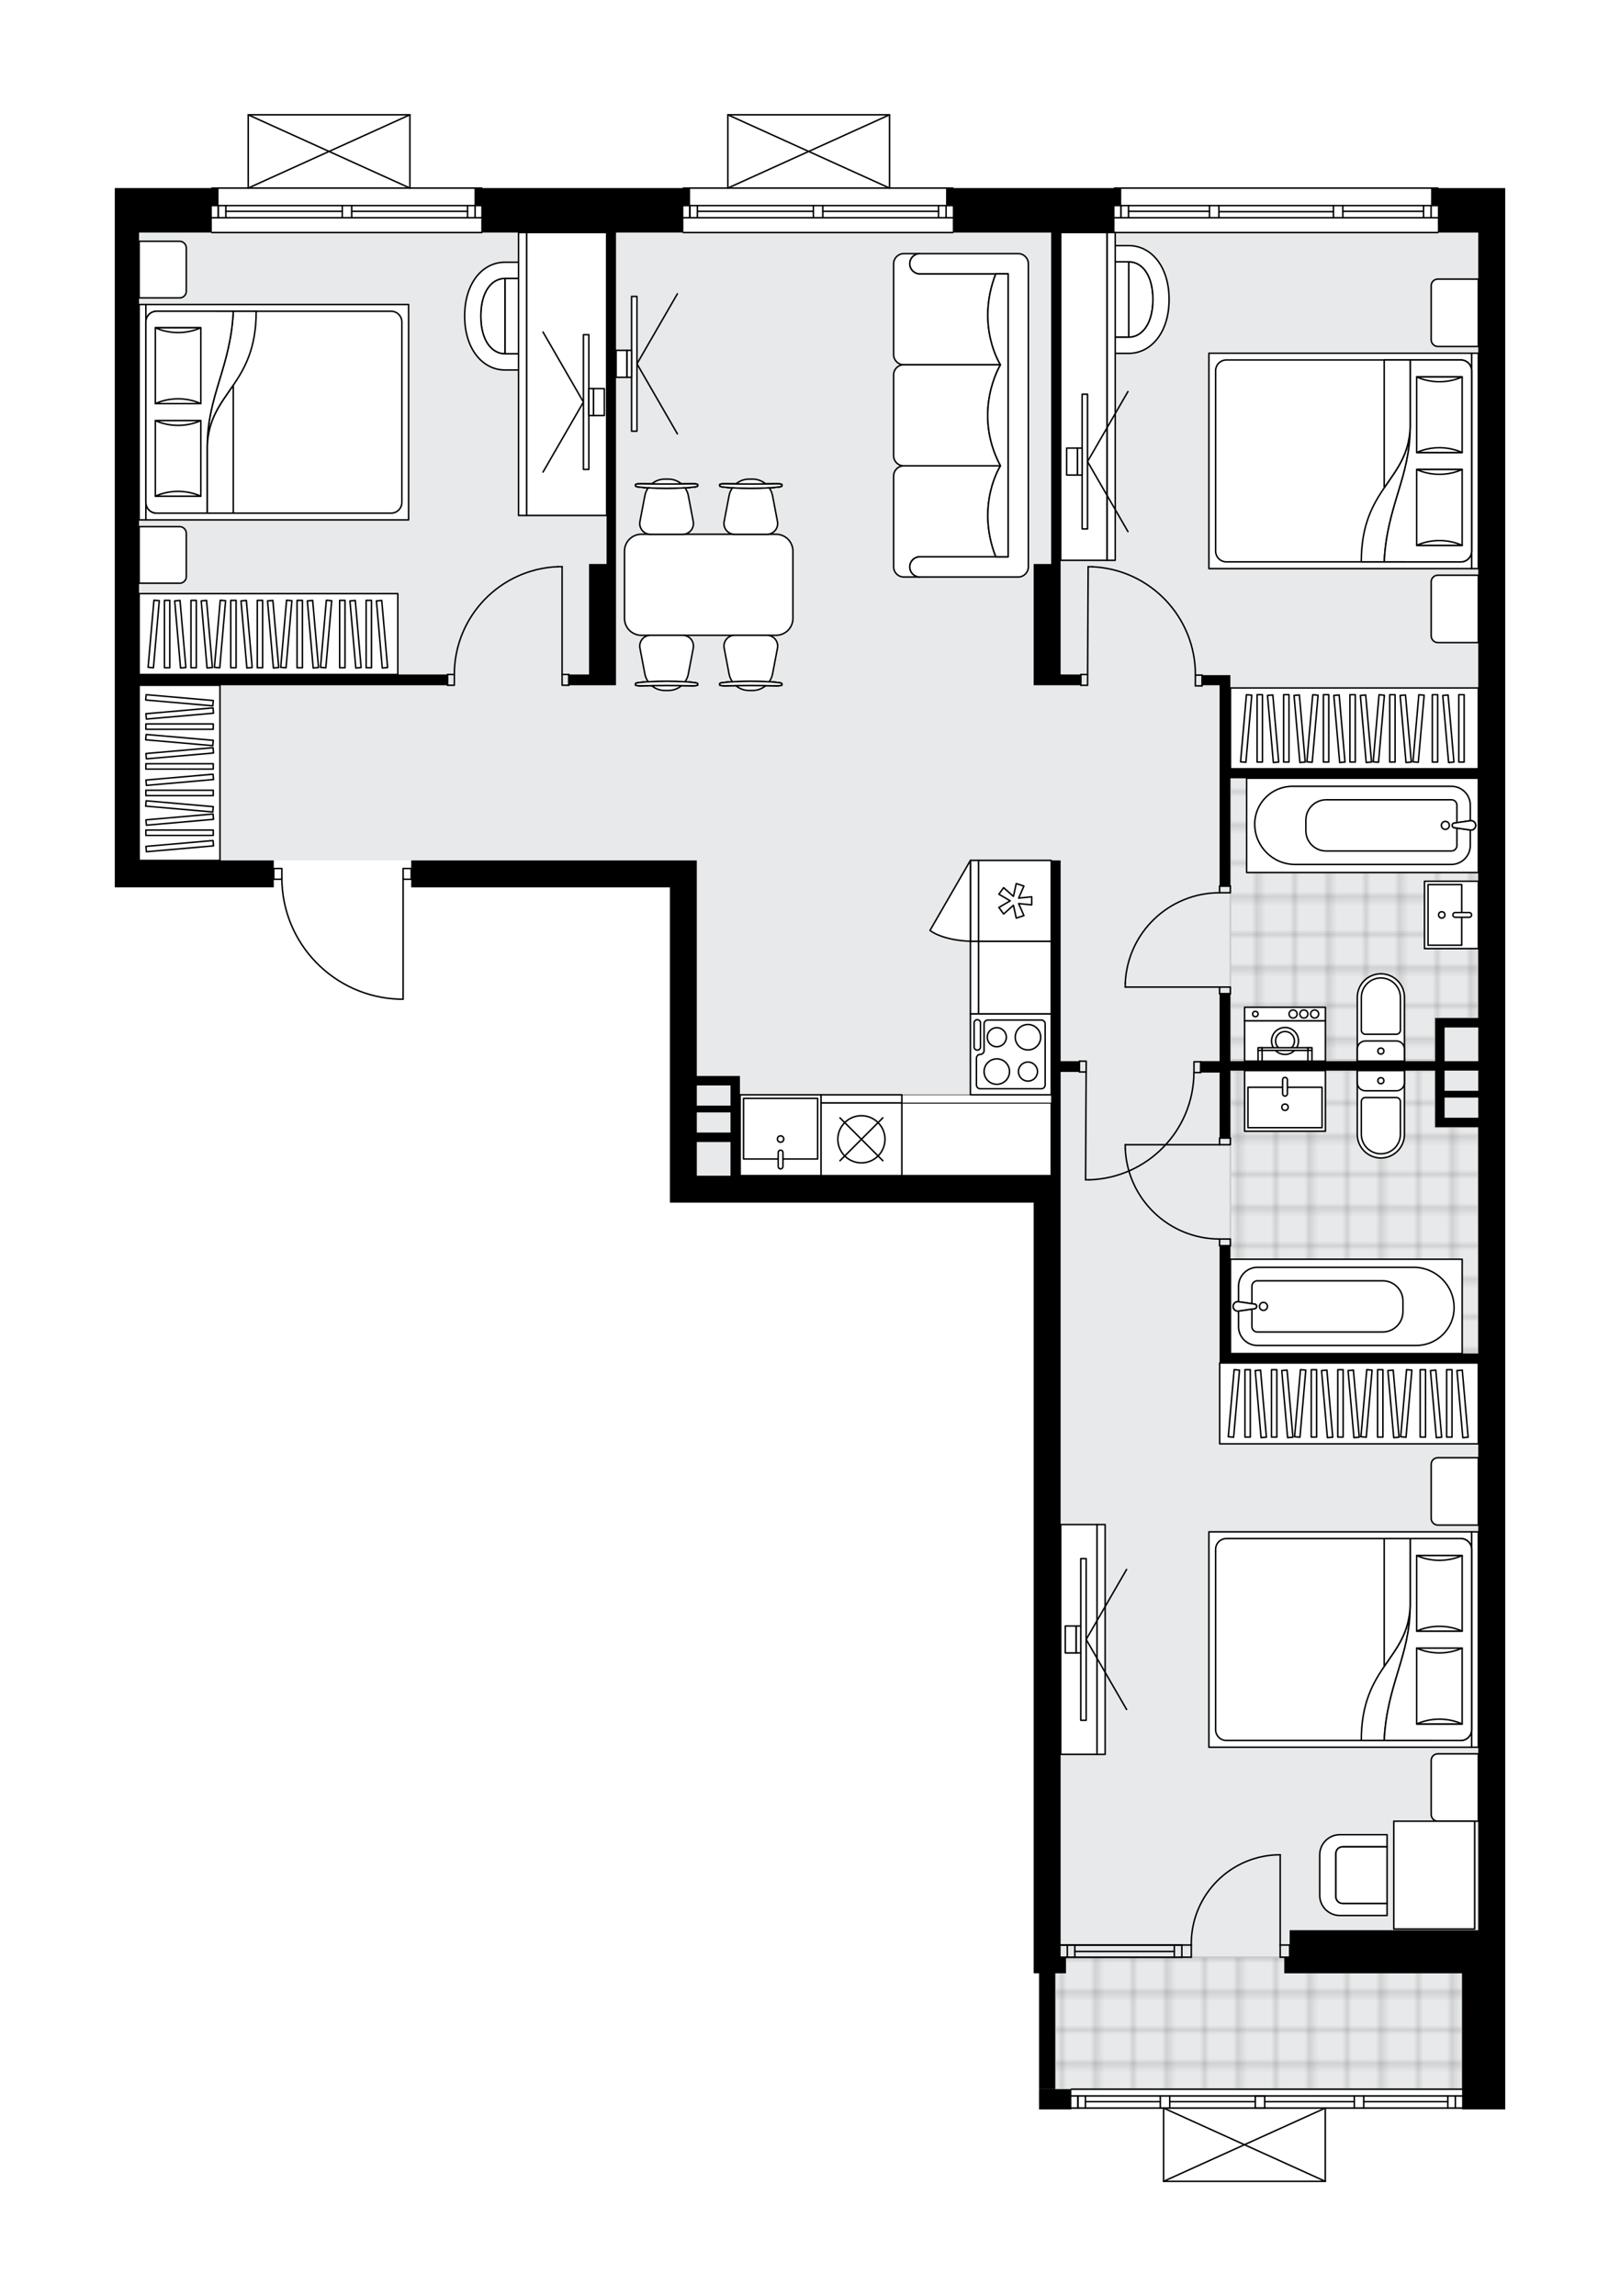 <svg xmlns="http://www.w3.org/2000/svg" xmlns:xlink="http://www.w3.org/1999/xlink" height="2000px" id="Layer_1" style="enable-background:new 0 0 1411.14 2000;" version="1.1" viewBox="0 0 1411.14 2000" width="1411.14px" x="0px" y="0px" xml:space="preserve">
<style type="text/css">
	.st0{fill:none;}
	.st1{opacity:0.25;fill:none;stroke:#070606;stroke-width:0.4;stroke-miterlimit:10;}
	.st2{fill:#FFFFFF;}
	.st3{fill:#E7E9EA;}
	.st4{fill:url(#SVGID_1_);stroke:#C8C8C8;stroke-width:1.3;stroke-miterlimit:10;}
	
		.st5{fill:url(#SVGID_00000091000133918195076460000004174925440890770331_);stroke:#C8C8C8;stroke-width:1.3;stroke-miterlimit:10;}
	
		.st6{fill:url(#SVGID_00000150794900692869649120000012119517118432546189_);stroke:#C8C8C8;stroke-width:1.3;stroke-miterlimit:10;}
	.st7{fill:none;stroke:#000000;stroke-width:1.3;stroke-linecap:round;stroke-linejoin:round;stroke-miterlimit:10;}
	.st8{fill:#FFFFFF;stroke:#000000;stroke-width:1.3;stroke-linecap:round;stroke-linejoin:round;stroke-miterlimit:10;}
	.st9{fill:none;stroke:#000000;stroke-width:1.3;stroke-linecap:round;stroke-linejoin:round;}
	.st10{fill:none;stroke:#000000;stroke-width:1.3;stroke-linecap:round;stroke-linejoin:round;stroke-dasharray:9.504,9.504;}
	.st11{fill:#FFFFFF;stroke:#000000;stroke-width:0.4;stroke-linecap:round;stroke-linejoin:round;stroke-miterlimit:10;}
	.st12{font-family:'Arial-BoldMT';}
	.st13{font-size:61.511px;}
	.st14{font-size:52.048px;}
	.st15{font-family:'ArialMT';}
	.st16{font-size:40px;}
</style>
<pattern height="14.57" id="New_Pattern_Swatch_2" patternUnits="userSpaceOnUse" style="overflow:visible;" viewBox="7.49 -22.06 14.57 14.57" width="14.57" x="-294.17" y="0.49">
	<g>
		<rect class="st0" height="14.57" width="14.57" x="7.49" y="-22.06" />
		<g>
			<rect class="st1" height="7.29" width="7.29" x="14.77" y="-7.49" />
		</g>
		<g>
			<rect class="st1" height="7.29" width="7.29" x="0.2" y="-7.49" />
		</g>
		<g>
			<rect class="st1" height="7.29" width="7.29" x="22.06" y="-14.77" />
		</g>
		<g>
			<rect class="st1" height="7.29" width="7.29" x="7.49" y="-14.77" />
			<rect class="st1" height="7.29" width="7.29" x="14.77" y="-22.06" />
		</g>
		<g>
			<rect class="st1" height="7.29" width="7.29" x="0.2" y="-22.06" />
		</g>
		<g>
			<rect class="st1" height="7.29" width="7.29" x="22.06" y="-29.35" />
		</g>
		<g>
			<rect class="st1" height="7.29" width="7.29" x="7.49" y="-29.35" />
		</g>
	</g>
</pattern>
<path class="st2" d="M1311.14,626.21v75.11V760v395.5h0v105.62v420.14v140.83v10.56v3.52v1.17h-11.74h-25.82v-0.52  h-85.67h-8.22h-24.63V1900c0,0,0,0.01,0,0.01c0,0.04-0.02,0.07-0.02,0.11c-0.01,0.05-0.01,0.1-0.03,0.15c0,0,0,0,0,0.01  c0,0.01-0.01,0.01-0.01,0.01c-0.05,0.1-0.12,0.17-0.2,0.23c-0.02,0.02-0.04,0.03-0.06,0.04c-0.09,0.05-0.2,0.09-0.31,0.09h-140.83  c-0.12,0-0.22-0.04-0.31-0.09c-0.02-0.01-0.04-0.03-0.06-0.04c-0.08-0.06-0.16-0.14-0.2-0.23c0-0.01-0.01-0.01-0.01-0.01  c0,0,0,0,0-0.01c-0.02-0.04-0.02-0.1-0.03-0.15c-0.01-0.04-0.02-0.07-0.02-0.11c0,0,0-0.01,0-0.01v-63.17h-2.24h-77.46v0.52h-28.17  v-17.6v-100.93h-4.69v-14.08v-105.62v-434.23h0v-117.36H689.14h-24.27h-81.36v-23.47V772.91h0H513.1H373.24h-15.06v-6.39  c0,0,0,0,0,0h-6.39v103.79c0,0.36-0.29,0.65-0.65,0.65h-3.08c0,0,0,0,0,0c-0.01,0-0.01,0-0.02,0  c-27.79-0.82-53.77-12.26-73.14-32.21c-18.94-19.51-29.56-45.1-30.02-72.22h-6.41h0v6.39h-128H100v-23.47V502.99V179.08v-10.56  v-4.69h83.85c0-0.36,0.29-0.65,0.65-0.65h31.06V100c0,0,0-0.01,0-0.01c0-0.04,0.02-0.08,0.02-0.12c0.01-0.04,0.01-0.09,0.03-0.13  c0,0,0,0,0-0.01c0.01-0.03,0.03-0.04,0.05-0.07c0.03-0.05,0.06-0.09,0.09-0.13c0.03-0.03,0.07-0.05,0.1-0.07  c0.04-0.02,0.07-0.05,0.11-0.07c0.05-0.02,0.1-0.02,0.15-0.03c0.03,0,0.06-0.02,0.09-0.02h140.83c0.04,0,0.07,0.02,0.11,0.02  c0.04,0.01,0.09,0.01,0.13,0.03c0.04,0.02,0.08,0.05,0.11,0.07c0.03,0.02,0.07,0.04,0.1,0.06c0.04,0.04,0.06,0.08,0.09,0.13  c0.02,0.02,0.04,0.04,0.05,0.07c0,0,0,0,0,0.01c0.02,0.04,0.02,0.09,0.03,0.13c0.01,0.04,0.02,0.08,0.02,0.12c0,0,0,0.01,0,0.01  v63.17h62.01c0.36,0,0.65,0.29,0.65,0.65H594.6c0-0.36,0.29-0.65,0.65-0.65h38.1V100c0,0,0,0,0-0.01c0-0.05,0.02-0.09,0.03-0.14  c0.01-0.04,0.01-0.08,0.03-0.12c0,0,0-0.01,0-0.01c0.01-0.03,0.04-0.05,0.06-0.08c0.03-0.04,0.05-0.09,0.09-0.12  c0.03-0.03,0.07-0.05,0.1-0.07c0.04-0.02,0.07-0.05,0.11-0.07c0.05-0.02,0.1-0.02,0.15-0.03c0.03,0,0.06-0.02,0.09-0.02h140.81  c0,0,0,0,0,0h0.02c0.03,0,0.05,0.01,0.08,0.02c0.05,0.01,0.11,0.01,0.16,0.03c0.04,0.02,0.07,0.04,0.11,0.07  c0.03,0.02,0.07,0.04,0.1,0.07c0.04,0.04,0.07,0.09,0.1,0.14c0.01,0.02,0.03,0.04,0.04,0.06c0,0,0,0,0,0.01  c0.02,0.05,0.02,0.1,0.03,0.15c0.01,0.04,0.02,0.07,0.02,0.11c0,0,0,0.01,0,0.01v63.17h54.48c0.36,0,0.65,0.29,0.65,0.65h139.54  c0-0.36,0.29-0.65,0.65-0.65h281.66c0.36,0,0.65,0.29,0.65,0.65h58.03v4.69v10.56V284.7v311L1311.14,626.21L1311.14,626.21z" id="background" />
<g id="floor">
	<polygon class="st3" points="792.32,202.55 606.99,202.55 121.12,202.55 121.12,749.44 606.99,749.44 606.99,1024.06    923.86,1024.06 923.86,1718.56 919.16,1718.56 919.16,1819.75 1273.59,1819.75 1273.59,1718.82 1287.67,1718.82 1287.67,1024.06    1287.67,998.83 1287.67,202.55  " />
	<pattern id="SVGID_1_" patternTransform="matrix(4.14 0 0 4.14 21627.719 16430.098)" xlink:href="#New_Pattern_Swatch_2">
	</pattern>
	<polygon class="st4" points="1287.67,677.85 1071.73,677.85 1071.73,792.27 1071.73,886.75 1071.73,923.13 1250.11,923.13    1250.11,886.75 1287.67,886.75  " />
	
		<pattern id="SVGID_00000174597966628863909790000008338829776745279899_" patternTransform="matrix(4.14 0 0 4.14 21549.236 16390.684)" xlink:href="#New_Pattern_Swatch_2">
	</pattern>
	
		<rect height="115.01" style="fill:url(#SVGID_00000174597966628863909790000008338829776745279899_);stroke:#C8C8C8;stroke-width:1.3;stroke-miterlimit:10;" width="354.42" x="919.16" y="1704.74" />
	
		<pattern id="SVGID_00000086688650749676561300000014656267015621093032_" patternTransform="matrix(4.14 0 0 4.14 21549.236 16390.684)" xlink:href="#New_Pattern_Swatch_2">
	</pattern>
	
		<polygon points="   1250.11,981.81 1250.11,932.52 1071.73,932.52 1071.73,1178.97 1287.67,1178.97 1287.67,981.81  " style="fill:url(#SVGID_00000086688650749676561300000014656267015621093032_);stroke:#C8C8C8;stroke-width:1.3;stroke-miterlimit:10;" />
	<g id="LINE_00000073686119138900782790000002062514188310661003_">
		<line class="st7" x1="184.5" x2="419.7" y1="163.82" y2="163.82" />
	</g>
	<g id="LINE_00000127733905829218072080000018036407552399626411_">
		<line class="st7" x1="419.7" x2="306.35" y1="189.64" y2="189.64" />
	</g>
	<g id="LINE_00000069390553154528249030000017444767382765682830_">
		<line class="st7" x1="298.13" x2="184.5" y1="189.64" y2="189.64" />
	</g>
	<g id="LINE_00000098937268377529217100000009287302239355382159_">
		<line class="st7" x1="190.16" x2="190.16" y1="179.08" y2="189.64" />
	</g>
	<g id="LINE_00000039104222241349255550000012369987726958931588_">
		<line class="st7" x1="413.83" x2="413.83" y1="179.08" y2="189.64" />
	</g>
	<g id="LINE_00000165220076999569729190000009436657262422763435_">
		<line class="st7" x1="419.7" x2="306.35" y1="179.08" y2="179.08" />
	</g>
	<g id="LINE_00000076570884416313214070000015256483248537767045_">
		<line class="st7" x1="298.13" x2="184.5" y1="179.08" y2="179.08" />
	</g>
	<g id="LINE_00000013167648901809465660000004357327374959500732_">
		<line class="st7" x1="298.13" x2="196.73" y1="184.06" y2="184.06" />
	</g>
	<g id="LINE_00000119107188808584131570000012293867300905745544_">
		<line class="st7" x1="407.26" x2="306.35" y1="184.06" y2="184.06" />
	</g>
	<g id="LINE_00000114766179326826500600000012884553798666504864_">
		<line class="st7" x1="407.26" x2="407.26" y1="189.64" y2="179.08" />
	</g>
	<g id="LINE_00000124880074271235853350000017282534510905652353_">
		<line class="st7" x1="190.16" x2="190.16" y1="179.08" y2="189.64" />
	</g>
	<g id="LINE_00000162341699927218447320000007423477704946188423_">
		<line class="st7" x1="196.73" x2="196.73" y1="189.64" y2="179.08" />
	</g>
	<g id="LINE_00000018955730273504995760000001721898061517743282_">
		<line class="st7" x1="306.35" x2="306.35" y1="179.08" y2="189.64" />
	</g>
	<g id="LINE_00000120518689403978138020000002300442386566026158_">
		<line class="st7" x1="306.35" x2="298.13" y1="189.64" y2="189.64" />
	</g>
	<g id="LINE_00000183934539938853895170000007488731392934351506_">
		<line class="st7" x1="298.13" x2="298.13" y1="189.64" y2="179.08" />
	</g>
	<g id="LINE_00000173132535528091294740000016615514564362497948_">
		<line class="st7" x1="298.13" x2="306.35" y1="179.08" y2="179.08" />
	</g>
	<g id="LINE_00000130607616586038994580000002658815617001628550_">
		<line class="st7" x1="419.7" x2="184.5" y1="202.55" y2="202.55" />
	</g>
	<g id="LINE_00000128444148696661119400000007129334557635592070_">
		<line class="st7" x1="595.25" x2="829.96" y1="163.82" y2="163.82" />
	</g>
	<g id="LINE_00000093158386954548460380000013705110907401983641_">
		<line class="st7" x1="829.96" x2="716.71" y1="189.64" y2="189.64" />
	</g>
	<g id="LINE_00000176032299790709511950000013162380418239495349_">
		<line class="st7" x1="708.5" x2="595.25" y1="189.64" y2="189.64" />
	</g>
	<g id="LINE_00000175299390432093013700000017827999294046128782_">
		<line class="st7" x1="600.91" x2="600.91" y1="179.08" y2="189.64" />
	</g>
	<g id="LINE_00000075856908594724241540000012787777569320808613_">
		<line class="st7" x1="824.1" x2="824.1" y1="179.08" y2="189.64" />
	</g>
	<g id="LINE_00000027573412111517720220000004604507656334436792_">
		<line class="st7" x1="829.96" x2="716.71" y1="179.08" y2="179.08" />
	</g>
	<g id="LINE_00000067209594479553628000000012277635270567006604_">
		<line class="st7" x1="708.5" x2="595.25" y1="179.08" y2="179.08" />
	</g>
	<g id="LINE_00000063604374862646595380000011487380128775892151_">
		<line class="st7" x1="708.5" x2="607.48" y1="184.06" y2="184.06" />
	</g>
	<g id="LINE_00000113331387592143389200000013722365304530416556_">
		<line class="st7" x1="817.52" x2="716.71" y1="184.06" y2="184.06" />
	</g>
	<g id="LINE_00000034064694136490354650000008815706905532805808_">
		<line class="st7" x1="817.52" x2="817.52" y1="189.64" y2="179.08" />
	</g>
	<g id="LINE_00000157308827084251728810000016959616707829822637_">
		<line class="st7" x1="600.91" x2="600.91" y1="179.08" y2="189.64" />
	</g>
	<g id="LINE_00000120537079478407327300000016228602206845724838_">
		<line class="st7" x1="607.48" x2="607.48" y1="189.64" y2="179.08" />
	</g>
	<g id="LINE_00000131330813196228448200000014496661380667897756_">
		<line class="st7" x1="716.71" x2="716.71" y1="179.08" y2="189.64" />
	</g>
	<g id="LINE_00000111159580001305904160000011232075367290207926_">
		<line class="st7" x1="716.71" x2="708.5" y1="189.64" y2="189.64" />
	</g>
	<g id="LINE_00000023978883842822426480000017188838076546232254_">
		<line class="st7" x1="708.5" x2="708.5" y1="189.64" y2="179.08" />
	</g>
	<g id="LINE_00000090256981027370819390000006960846274332385967_">
		<line class="st7" x1="708.5" x2="716.71" y1="179.08" y2="179.08" />
	</g>
	<g id="LINE_00000050662426864433382280000004310335673408228766_">
		<line class="st7" x1="829.96" x2="595.25" y1="202.55" y2="202.55" />
	</g>
	<g id="LINE_00000091711909202804798470000007907007741204724617_">
		<line class="st7" x1="970.8" x2="1252.46" y1="163.82" y2="163.82" />
	</g>
	<g id="LINE_00000150814899895792071780000006389009370948818840_">
		<line class="st7" x1="976.46" x2="976.46" y1="179.08" y2="189.64" />
	</g>
	<g id="LINE_00000055678900725894209700000015994683382115356312_">
		<line class="st7" x1="1246.59" x2="1246.59" y1="179.08" y2="189.64" />
	</g>
	<g id="LINE_00000029747960127193816580000015968205681223183287_">
		<line class="st7" x1="1053.54" x2="983.03" y1="184.06" y2="184.06" />
	</g>
	<g id="LINE_00000140013740015433643690000005078017082377209216_">
		<line class="st7" x1="1240.02" x2="1169.72" y1="184.06" y2="184.06" />
	</g>
	<g id="LINE_00000116955210097144191650000008615521045434395026_">
		<line class="st7" x1="1240.02" x2="1240.02" y1="189.64" y2="179.08" />
	</g>
	<g id="LINE_00000048460284155278126030000009855280993402827432_">
		<line class="st7" x1="976.46" x2="976.46" y1="179.08" y2="189.64" />
	</g>
	<g id="LINE_00000078025934156267369180000000205899510814700693_">
		<line class="st7" x1="983.03" x2="983.03" y1="189.64" y2="179.08" />
	</g>
	<g id="LINE_00000127041402066274114770000008210115718358051474_">
		<line class="st7" x1="1061.75" x2="1061.75" y1="179.08" y2="189.64" />
	</g>
	<g id="LINE_00000040561792594519322200000005051638830038260138_">
		<line class="st7" x1="1061.75" x2="1053.54" y1="189.64" y2="189.64" />
	</g>
	<g id="LINE_00000010302009787199322980000017911697992005474975_">
		<line class="st7" x1="1053.54" x2="1053.54" y1="189.64" y2="179.08" />
	</g>
	<g id="LINE_00000181075460791176608980000000142025493657705398_">
		<line class="st7" x1="1053.54" x2="1061.75" y1="179.08" y2="179.08" />
	</g>
	<g id="LINE_00000003103825585433641430000003845736875786526382_">
		<line class="st7" x1="1252.46" x2="970.8" y1="202.55" y2="202.55" />
	</g>
	<g id="LINE_00000087403466384652517580000006605814762637404076_">
		<line class="st7" x1="1169.72" x2="1169.72" y1="179.08" y2="189.64" />
	</g>
	<g id="LINE_00000098927824429113206270000010301670030943185067_">
		<line class="st7" x1="1169.72" x2="1161.51" y1="189.64" y2="189.64" />
	</g>
	<g id="LINE_00000079487932812106778690000006738211673813971089_">
		<line class="st7" x1="1161.51" x2="1161.51" y1="189.64" y2="179.08" />
	</g>
	<g id="LINE_00000080902442052704547490000002100859413693070496_">
		<line class="st7" x1="1161.51" x2="1169.72" y1="179.08" y2="179.08" />
	</g>
	<g id="LINE_00000148654667558860423220000009492739614482601911_">
		<line class="st7" x1="1161.51" x2="1061.75" y1="184.36" y2="184.36" />
	</g>
	<g id="LWPOLYLINE_00000141421221253440416270000011566650956100836271_">
		<line class="st7" x1="1169.72" x2="1252.46" y1="179.08" y2="179.08" />
	</g>
	<g id="LWPOLYLINE_00000075884488767739205590000012090772719269501851_">
		<line class="st7" x1="1161.51" x2="1061.75" y1="179.08" y2="179.08" />
	</g>
	<g id="LWPOLYLINE_00000003806072138522934480000011391995157864187023_">
		<line class="st7" x1="1053.54" x2="970.8" y1="179.08" y2="179.08" />
	</g>
	<g id="LWPOLYLINE_00000028320980489610477200000003209639042996521631_">
		<line class="st7" x1="1169.72" x2="1252.46" y1="189.64" y2="189.64" />
	</g>
	<g id="LWPOLYLINE_00000117636618168244969990000013566512235451306921_">
		<line class="st7" x1="1161.51" x2="1061.75" y1="189.64" y2="189.64" />
	</g>
	<g id="LWPOLYLINE_00000179621686480576481820000003308253866540699803_">
		<line class="st7" x1="1053.54" x2="970.8" y1="189.64" y2="189.64" />
	</g>
	<g id="LINE_00000031922335786527390680000007261505787167040393_">
		<line class="st7" x1="1029.48" x2="923.75" y1="1694.18" y2="1694.18" />
	</g>
	<g id="LINE_00000072961722736496859440000014082428194084700301_">
		<line class="st7" x1="1029.48" x2="923.75" y1="1704.74" y2="1704.74" />
	</g>
	<g id="LINE_00000062166074830439596710000009330401293904888747_">
		<line class="st7" x1="1022.91" x2="936.27" y1="1699.75" y2="1699.75" />
	</g>
	<g id="LINE_00000173156940430007842750000001872502661068896685_">
		<line class="st7" x1="929.7" x2="929.7" y1="1694.18" y2="1704.74" />
	</g>
	<g id="LINE_00000160908409949798405370000007908119863103087506_">
		<line class="st7" x1="1022.91" x2="1022.91" y1="1694.18" y2="1704.74" />
	</g>
	<g id="LINE_00000054227473195348505130000007308040319242404282_">
		<line class="st7" x1="1029.48" x2="923.75" y1="1694.18" y2="1694.18" />
	</g>
	<g id="LINE_00000149366243508828588850000016907988033375631235_">
		<line class="st7" x1="923.75" x2="1029.48" y1="1704.74" y2="1704.74" />
	</g>
	<g id="LINE_00000165198387265478183970000011897939878970351015_">
		<line class="st7" x1="936.27" x2="936.27" y1="1694.17" y2="1704.73" />
	</g>
	<g id="LINE_00000181079302594250714770000000765570364782285711_">
		<line class="st7" x1="1029.48" x2="1029.48" y1="1694.18" y2="1704.74" />
	</g>
	<g id="LINE_00000136389182924226160660000005505803277712981161_">
		<line class="st7" x1="933.25" x2="1273.59" y1="1819.75" y2="1819.75" />
	</g>
	<g id="LINE_00000079478617764533230850000015534835706073677708_">
		<line class="st7" x1="938.9" x2="938.9" y1="1825.62" y2="1836.18" />
	</g>
	<g id="LINE_00000044893731854686400130000004071670659085610921_">
		<line class="st7" x1="1267.72" x2="1267.72" y1="1825.62" y2="1836.18" />
	</g>
	<g id="LINE_00000137839174075749012390000018010669373600619419_">
		<line class="st7" x1="1010.7" x2="945.48" y1="1830.61" y2="1830.61" />
	</g>
	<g id="LINE_00000164496873487667725540000002069541937915477681_">
		<line class="st7" x1="1261.15" x2="1187.91" y1="1830.61" y2="1830.61" />
	</g>
	<g id="LINE_00000026885820616276579350000012544830069209086340_">
		<line class="st7" x1="1261.15" x2="1261.15" y1="1836.18" y2="1825.62" />
	</g>
	<g id="LINE_00000171688441682901332850000010711880090717751207_">
		<line class="st7" x1="938.9" x2="938.9" y1="1825.62" y2="1836.18" />
	</g>
	<g id="LINE_00000163049652359463314350000014104269547763276713_">
		<line class="st7" x1="945.48" x2="945.48" y1="1836.18" y2="1825.62" />
	</g>
	<g id="LINE_00000104685487703790995960000003033291963535150005_">
		<line class="st7" x1="1018.92" x2="1018.92" y1="1825.62" y2="1836.18" />
	</g>
	<g id="LINE_00000097502100308251654590000005360334510756875165_">
		<line class="st7" x1="1018.92" x2="1010.7" y1="1836.18" y2="1836.18" />
	</g>
	<g id="LINE_00000066517641901367746670000013877150516165103787_">
		<line class="st7" x1="1010.7" x2="1010.7" y1="1836.18" y2="1825.62" />
	</g>
	<g id="LINE_00000149355135131613031940000011335397240138296711_">
		<line class="st7" x1="1010.7" x2="1018.92" y1="1825.62" y2="1825.62" />
	</g>
	<g id="LINE_00000052826577368809576370000006248777679978279863_">
		<line class="st7" x1="1273.59" x2="933.25" y1="1836.18" y2="1836.18" />
	</g>
	<g id="LINE_00000182497279897522290540000006068805844283095471_">
		<line class="st7" x1="1187.91" x2="1187.91" y1="1825.62" y2="1836.18" />
	</g>
	<g id="LINE_00000056395265406375435490000010530177496412026240_">
		<line class="st7" x1="1187.91" x2="1179.7" y1="1836.18" y2="1836.18" />
	</g>
	<g id="LINE_00000103964490415149125030000001740568843929361599_">
		<line class="st7" x1="1179.7" x2="1179.7" y1="1836.18" y2="1825.62" />
	</g>
	<g id="LINE_00000002381676754808627890000006257752323882905014_">
		<line class="st7" x1="1179.7" x2="1187.91" y1="1825.62" y2="1825.62" />
	</g>
	<g id="LINE_00000076595202448496376530000009555505035581136811_">
		<line class="st7" x1="1093.44" x2="1018.92" y1="1830.61" y2="1830.61" />
	</g>
	<g id="LWPOLYLINE_00000049900296222438124300000009457260043875475386_">
		<line class="st7" x1="1187.91" x2="1273.59" y1="1825.62" y2="1825.62" />
	</g>
	<g id="LWPOLYLINE_00000089543886441769689830000001142406271778851207_">
		<line class="st7" x1="1179.7" x2="1018.92" y1="1825.62" y2="1825.62" />
	</g>
	<g id="LWPOLYLINE_00000001640969249996643780000009891090547360630177_">
		<line class="st7" x1="1010.7" x2="933.25" y1="1825.62" y2="1825.62" />
	</g>
	<g id="LWPOLYLINE_00000158722014168381167700000012411815142346288536_">
		<line class="st7" x1="1187.91" x2="1273.59" y1="1836.18" y2="1836.18" />
	</g>
	<g id="LWPOLYLINE_00000098932973958383583160000003401171964720372911_">
		<line class="st7" x1="1179.7" x2="1018.92" y1="1836.18" y2="1836.18" />
	</g>
	<g id="LWPOLYLINE_00000078040816448450021180000008214523006352235148_">
		<line class="st7" x1="1010.7" x2="933.25" y1="1836.18" y2="1836.18" />
	</g>
	<g id="LINE_00000108995216995469480600000005880733348201927335_">
		<line class="st7" x1="1101.66" x2="1101.66" y1="1825.62" y2="1836.18" />
	</g>
	<g id="LINE_00000138562262501635591130000006261105638416776608_">
		<line class="st7" x1="1101.66" x2="1093.44" y1="1836.18" y2="1836.18" />
	</g>
	<g id="LINE_00000139294788492056807270000014728095303560527797_">
		<line class="st7" x1="1093.44" x2="1093.44" y1="1836.18" y2="1825.62" />
	</g>
	<g id="LINE_00000031900743365655366140000011505158946490800545_">
		<line class="st7" x1="1093.44" x2="1101.66" y1="1825.62" y2="1825.62" />
	</g>
	<g id="LINE_00000052803880821122113480000009543660106456081577_">
		<line class="st7" x1="1179.7" x2="1101.66" y1="1830.61" y2="1830.61" />
	</g>
	<g id="LINE_00000109019205463422895130000010124165507146436230_">
		<line class="st7" x1="634.01" x2="774.84" y1="100" y2="100" />
	</g>
	<g id="LINE_00000165917564541948031860000015990472915628095928_">
		<line class="st7" x1="774.84" x2="774.84" y1="100" y2="163.82" />
	</g>
	<g id="LINE_00000084495365139346796140000018020217000739946886_">
		<line class="st7" x1="634.01" x2="634.01" y1="163.82" y2="100" />
	</g>
	<g id="LWPOLYLINE_00000181785326192339529650000010706190120660043684_">
		<line class="st7" x1="774.84" x2="634.01" y1="163.82" y2="100" />
	</g>
	<g id="LWPOLYLINE_00000013904499555713895830000006543096266830352811_">
		<line class="st7" x1="634.01" x2="774.84" y1="163.82" y2="100" />
	</g>
	<g id="LINE_00000143599072408527138260000016817051086326469286_">
		<line class="st7" x1="216.21" x2="357.04" y1="100" y2="100" />
	</g>
	<g id="LINE_00000137811022859749821280000004992556226811848615_">
		<line class="st7" x1="357.04" x2="357.04" y1="100" y2="163.82" />
	</g>
	<g id="LINE_00000092420447506193234170000010207819973764774551_">
		<line class="st7" x1="216.21" x2="216.21" y1="163.82" y2="100" />
	</g>
	<g id="LWPOLYLINE_00000121259467902296857900000008278636471500034471_">
		<line class="st7" x1="357.04" x2="216.21" y1="163.82" y2="100" />
	</g>
	<g id="LWPOLYLINE_00000142142636462200123450000003877502543722684308_">
		<line class="st7" x1="216.21" x2="357.04" y1="163.82" y2="100" />
	</g>
	<g id="LINE_00000116205494451306114230000009906198071142687883_">
		<line class="st7" x1="1154.42" x2="1013.59" y1="1900" y2="1900" />
	</g>
	<g id="LINE_00000108273951012116727930000006558129089799065268_">
		<line class="st7" x1="1013.59" x2="1013.59" y1="1900" y2="1836.18" />
	</g>
	<g id="LINE_00000095306109423153229880000001714537231775888516_">
		<line class="st7" x1="1154.42" x2="1154.42" y1="1836.18" y2="1900" />
	</g>
	<g id="LWPOLYLINE_00000044162136304909988270000007902027837883247237_">
		<line class="st7" x1="1013.59" x2="1154.42" y1="1836.18" y2="1900" />
	</g>
	<g id="LWPOLYLINE_00000144297297048033373810000001677522783769702077_">
		<line class="st7" x1="1154.42" x2="1013.59" y1="1836.18" y2="1900" />
	</g>
	<g id="LWPOLYLINE_00000124862977208926511700000006456210671726751917_">
		<rect class="st7" height="5.87" width="9.39" x="1062.34" y="859.76" />
	</g>
	<g id="LWPOLYLINE_00000080900498426495444530000014330899562881027725_">
		<rect class="st7" height="5.87" width="9.39" x="1062.34" y="771.74" />
	</g>
	<g id="LINE_00000080193513709138274560000002849618504224939393_">
		<line class="st7" x1="1062.34" x2="1071.73" y1="865.62" y2="865.62" />
	</g>
	<g id="LINE_00000082365627245077031350000005482538828306229675_">
		<line class="st7" x1="1062.34" x2="1071.73" y1="771.74" y2="771.74" />
	</g>
	<g id="LINE_00000064339646674035538350000012281600880852682391_">
		<line class="st7" x1="1062.34" x2="980.19" y1="859.76" y2="859.76" />
	</g>
	<g id="ARC_00000058575014050546486060000015746438057705208252_">
		<path class="st7" d="M980.19,856.24c1.96-43.96,38.15-78.6,82.15-78.63" />
	</g>
	<g id="LINE_00000173130600152326322720000016079219728891247032_">
		<line class="st7" x1="980.19" x2="980.19" y1="859.76" y2="856.24" />
	</g>
	<g id="LWPOLYLINE_00000124875086320027875480000006776600837353000090_">
		<rect class="st7" height="5.87" width="9.39" x="1062.34" y="991.2" />
	</g>
	<g id="LWPOLYLINE_00000058582583582157531610000014649078052513134746_">
		<rect class="st7" height="5.87" width="9.39" x="1062.34" y="1079.22" />
	</g>
	<g id="LINE_00000070815055763758297750000003841931796033228964_">
		<line class="st7" x1="1062.34" x2="1071.73" y1="991.2" y2="991.2" />
	</g>
	<g id="LINE_00000116935445683342983190000001859772959531091368_">
		<line class="st7" x1="1062.34" x2="1071.73" y1="1085.08" y2="1085.08" />
	</g>
	<g id="LINE_00000105421833228745064470000007332874438238794411_">
		<line class="st7" x1="1062.34" x2="980.19" y1="997.07" y2="997.07" />
	</g>
	<g id="ARC_00000111884933077383388500000017544527621914100896_">
		<path class="st7" d="M1062.34,1079.22c-44-0.03-80.2-34.67-82.15-78.63" />
	</g>
	<g id="LINE_00000098193134805961149890000000628956446855927968_">
		<line class="st7" x1="980.19" x2="980.19" y1="997.07" y2="1000.59" />
	</g>
	<g id="LWPOLYLINE_00000098195336663919275260000012448275208382814100_">
		<rect class="st7" height="9.39" width="5.87" x="489.63" y="587.48" />
	</g>
	<g id="LWPOLYLINE_00000023971624434422612100000013800991580194954385_">
		<rect class="st7" height="9.39" width="5.87" x="389.88" y="587.48" />
	</g>
	<g id="LINE_00000032606621205107022120000006900279030866644383_">
		<line class="st7" x1="495.5" x2="495.5" y1="587.48" y2="596.87" />
	</g>
	<g id="LINE_00000085232017008517047160000006156513306049077665_">
		<line class="st7" x1="389.88" x2="389.88" y1="587.48" y2="596.87" />
	</g>
	<g id="LINE_00000081619567912092211280000011576601262525177014_">
		<line class="st7" x1="489.63" x2="489.63" y1="587.48" y2="493.6" />
	</g>
	<g id="LINE_00000070815420009510066840000012649043935645567616_">
		<line class="st7" x1="486.11" x2="489.63" y1="493.6" y2="493.6" />
	</g>
	<g id="ARC_00000115493561698070998740000014249090575154404755_">
		<path class="st7" d="M395.74,587.48c0.03-50.48,39.92-91.93,90.37-93.89" />
	</g>
	<g id="LWPOLYLINE_00000072996668880781246170000011731281660728156070_">
		
			<rect class="st7" height="5.87" transform="matrix(5.287446e-03 -1 1 5.287446e-03 347.215 1533.495)" width="9.39" x="939.73" y="589.29" />
	</g>
	<g id="LWPOLYLINE_00000151533224567356363940000003276187657358135686_">
		
			<rect class="st7" height="5.87" transform="matrix(5.287446e-03 -1 1 5.287446e-03 445.913 1633.772)" width="9.39" x="1039.48" y="589.81" />
	</g>
	<g id="LINE_00000027586383720833628100000010535107906794876328_">
		<line class="st7" x1="941.51" x2="941.46" y1="587.51" y2="596.9" />
	</g>
	<g id="LINE_00000125593629795079923670000013149071549822188170_">
		<line class="st7" x1="1047.13" x2="1047.08" y1="588.07" y2="597.46" />
	</g>
	<g id="LINE_00000065039455710959502830000004946325641844026813_">
		<line class="st7" x1="947.38" x2="947.87" y1="587.54" y2="493.66" />
	</g>
	<g id="LINE_00000015338342247520768330000005154493921375819965_">
		<line class="st7" x1="951.4" x2="947.87" y1="493.67" y2="493.66" />
	</g>
	<g id="ARC_00000016056631802503339820000006774029901420882093_">
		<path class="st7" d="M951.4,493.67c50.43,2.22,90.11,43.88,89.87,94.36" />
	</g>
	<g id="LWPOLYLINE_00000034784973796621911400000012053507289106844603_">
		
			<rect class="st7" height="5.87" transform="matrix(5.287446e-03 -1 1 5.287446e-03 9.209 1867.285)" width="9.39" x="938.5" y="926.08" />
	</g>
	<g id="LWPOLYLINE_00000052788144328009962620000010238375185884932783_">
		
			<rect class="st7" height="5.87" transform="matrix(5.287446e-03 -1 1 5.287446e-03 107.908 1967.562)" width="9.39" x="1038.26" y="926.61" />
	</g>
	<g id="LINE_00000117672382521034266440000008879181182501292447_">
		<line class="st7" x1="940.24" x2="940.29" y1="933.69" y2="924.3" />
	</g>
	<g id="LINE_00000051374961967260237560000013895116133282244521_">
		<line class="st7" x1="1045.86" x2="1045.91" y1="934.25" y2="924.86" />
	</g>
	<g id="LINE_00000158008548448438312310000012042958465112872090_">
		<line class="st7" x1="946.11" x2="945.61" y1="933.72" y2="1027.61" />
	</g>
	<g id="LINE_00000073699672333534119550000016703858131149727367_">
		<line class="st7" x1="949.13" x2="945.61" y1="1027.63" y2="1027.61" />
	</g>
	<g id="ARC_00000096021085962759124350000015176499628155828407_">
		<path class="st7" d="M1039.99,934.22c-0.29,50.48-40.41,91.72-90.86,93.41" />
	</g>
	<g id="ARC_00000151521464250257945110000008341645134140289437_">
		<path class="st7" d="M1037.7,1694.18c-0.01-0.38-0.01-0.77-0.01-1.15c0-42.79,34.68-77.47,77.47-77.48" />
	</g>
	<g id="LINE_00000152229485352786211330000007428357494682285233_">
		<line class="st7" x1="1115.15" x2="1115.15" y1="1694.18" y2="1615.55" />
	</g>
	<g id="LINE_00000107576176622119636850000001422381356406497682_">
		<line class="st7" x1="1029.48" x2="1037.7" y1="1694.18" y2="1694.18" />
	</g>
	<g id="LINE_00000100360266881842180210000013310636489777999756_">
		<line class="st7" x1="1037.7" x2="1037.7" y1="1694.18" y2="1704.74" />
	</g>
	<g id="LINE_00000121276989860444183910000002217249031656883605_">
		<line class="st7" x1="1037.7" x2="1029.48" y1="1704.74" y2="1704.74" />
	</g>
	<g id="LINE_00000054965543714139112150000004201442115923362691_">
		<line class="st7" x1="1123.37" x2="1115.15" y1="1704.74" y2="1704.74" />
	</g>
	<g id="LINE_00000018207215576570940610000002376884015316974015_">
		<line class="st7" x1="1115.15" x2="1115.15" y1="1704.74" y2="1694.18" />
	</g>
	<g id="LINE_00000111905710810037760860000005364713468071531179_">
		<line class="st7" x1="1115.15" x2="1123.37" y1="1694.18" y2="1694.18" />
	</g>
	<g id="LINE_00000176751228465447233260000012336907739563387548_">
		<line class="st7" x1="1123.37" x2="1123.37" y1="1704.74" y2="1694.18" />
	</g>
	<g id="LWPOLYLINE_00000152254564027527914630000000840019766907373484_">
		<rect class="st7" height="9.39" width="7.04" x="238.48" y="756.48" />
	</g>
	<g id="LWPOLYLINE_00000079468445188540564170000007664928768806437005_">
		<rect class="st7" height="9.39" width="7.04" x="351.15" y="756.48" />
	</g>
	<g id="LWPOLYLINE_00000162353138745339895940000011440215138434154638_">
		<path class="st7" d="M348.07,870.31c-57.12-1.69-102.54-48.48-102.55-105.62" />
	</g>
	<g id="LINE_00000067941654588561837550000013959971777819256492_">
		<line class="st7" x1="351.15" x2="351.15" y1="764.68" y2="870.31" />
	</g>
	<g id="LINE_00000030448068243543101930000002899254726997970307_">
		<line class="st7" x1="351.15" x2="348.07" y1="870.31" y2="870.31" />
	</g>
	<g>
		<polygon points="933.25,1837.35 933.25,1833.83 933.25,1819.75 905.08,1819.75 905.08,1837.35   " />
		<path d="M1311.14,701.32L1311.14,701.32l0-105.62v-13.51V284.7V179.08v-10.56v-4.69h-64.55v4.69v10.56h5.87v23.47h35.21v82.15    v297.49v13.51v73.94h-215.94v-81.57h-9.39h-15.25l0,8.8h15.26v174.86h9.39v-93.89h213.47h2.47v36.98h0V924.3h-29.34v-29.34h29.34    v-8.22h-29.34v0h-8.21v37.55h-178.39v-58.68h-9.39v58.68h-16.43l-0.05,9.95h16.48v56.95h9.39v-58.68h106.59h71.8v41.08v8.22h37.55    v173.69h0v23.47h-215.94v-93.89h-9.39v93.89h0v8.22h217.56h7.77v73.94v420.14h-164.3v23.47h-4.69v14.08h154.91v103.28v10.56v4.69    h25.82h11.74v-1.17v-3.52v-10.56v-140.83v-420.14V1155.5h0V701.32z M1287.67,932.52v17.6h-29.34v-17.6H1287.67z M1258.33,973.59    v-17.6h29.34v17.6H1258.33z" />
		<polygon points="419.21,202.55 444.68,202.55 454.42,202.55 528.36,202.55 528.36,491.25 513.1,491.25 513.1,587.48 495.5,587.48     495.5,596.87 513.1,596.87 536.57,596.87 536.57,491.25 536.57,202.55 560.05,202.55 576.06,202.55 595.25,202.55 595.25,179.08     601.12,179.08 601.12,168.51 601.12,163.82 413.35,163.82 413.35,168.51 413.35,179.08 419.21,179.08   " />
		<polygon points="824.1,168.51 824.1,179.08 829.97,179.08 829.97,202.55 838.83,202.55 865.18,202.55 915.64,202.55     915.64,491.25 900.39,491.25 900.39,596.87 923.86,596.87 934.96,596.87 941.46,596.87 941.51,587.51 923.86,587.46     923.86,491.25 923.86,202.55 970.8,202.55 970.8,179.08 976.67,179.08 976.67,168.51 976.67,163.82 824.1,163.82   " />
		<polygon points="354.74,596.87 389.88,596.87 389.88,587.48 121.12,587.48 121.12,502.99 121.12,202.55 181.91,202.55     184.5,202.55 184.5,179.08 190.37,179.08 190.37,168.51 190.37,163.82 100,163.82 100,168.51 100,179.08 100,502.99 100,749.44     100,772.91 110.48,772.91 238.48,772.91 238.48,749.44 121.12,749.44 121.12,596.87   " />
		<path d="M923.86,749.44h-8.22v274.62h-15.26H689.14h-44.6v-29.34v-8.22v-49.29h-8.22h-29.34V749.44h-19.25v0H358.19v23.47h15.34    h209.99v251.15v23.47h81.36h24.27h211.25v117.36h0v434.23v105.62v14.08h4.69v100.93h5.66h8.42v-100.93h9.39v-14.08h-4.69v-105.62    v-434.23h0v-140.83v-90.37h16.38l0.05-9.39h-16.43V749.44z M606.99,945.43h29.34v17.6h-29.34V945.43z M606.99,968.9h29.34v17.6    h-29.34V968.9z M606.99,1024.06v-29.34h29.34v29.34H606.99z" />
	</g>
</g>
<g id="mebel">
	<g>
		<path class="st8" d="M676.02,553.35H558.66c-8.1,0-14.67-6.57-14.67-14.67v-58.65c0-8.1,6.57-14.67,14.67-14.67h117.36    c8.1,0,14.67,6.57,14.67,14.67v58.65C690.68,546.78,684.12,553.35,676.02,553.35z" />
		<g>
			<g id="LINE_00000016761665538930526780000007026394082006961834_">
				<path class="st8" d="M605.06,424.14c-14.21,1.78-34.6,1.78-48.8,0c-1.64-0.21-2.59-0.51-2.59-0.84v-0.08v-1.16      c0-0.35,1.84-0.63,4.11-0.63c15.22,0.24,30.55,0.24,45.77,0c2.27,0,4.11,0.28,4.11,0.63v1.16v0.08      C607.65,423.62,606.7,423.93,605.06,424.14z" />
			</g>
			<g id="LINE_00000045613663263243806810000018261667008224188310_">
				<path class="st8" d="M605.06,424.14c-14.21,1.78-34.6,1.78-48.8,0c-1.64-0.21-2.59-0.51-2.59-0.84v-0.08v-1.16      c0-0.35,1.84-0.63,4.11-0.63c15.22,0.24,30.55,0.24,45.77,0c2.27,0,4.11,0.28,4.11,0.63v1.16v0.08      C607.65,423.62,606.7,423.93,605.06,424.14z" />
			</g>
			<g id="LINE_00000053512770266049551370000014785506266408720790_">
				<path class="st8" d="M605.06,424.14c-14.21,1.78-34.6,1.78-48.8,0c-1.64-0.21-2.59-0.51-2.59-0.84v-0.08v-1.16      c0-0.35,1.84-0.63,4.11-0.63c15.22,0.24,30.55,0.24,45.77,0c2.27,0,4.11,0.28,4.11,0.63v1.16v0.08      C607.65,423.62,606.7,423.93,605.06,424.14z" />
			</g>
			<path class="st8" d="M593.63,421.5c-3.09-2.61-7.06-4.17-11.35-4.17h-3.23c-4.29,0-8.26,1.56-11.35,4.17     C576.34,421.58,584.98,421.58,593.63,421.5z" />
			<path class="st8" d="M599.57,431.64c-0.48-2.49-1.51-4.74-2.89-6.72c-10.18,0.72-21.85,0.72-32.04,0     c-1.38,1.98-2.42,4.23-2.89,6.72l-4.32,22.62c-1.1,5.79,3.33,11.15,9.22,11.15h28.01c5.89,0,10.33-5.36,9.22-11.15L599.57,431.64     z" />
		</g>
		<g>
			<g id="LINE_00000160897109477308559070000010375752465738472586_">
				<path class="st8" d="M678.41,424.14c-14.21,1.78-34.6,1.78-48.8,0c-1.64-0.21-2.59-0.51-2.59-0.84v-0.08v-1.16      c0-0.35,1.84-0.63,4.11-0.63c15.22,0.24,30.55,0.24,45.77,0c2.27,0,4.11,0.28,4.11,0.63v1.16v0.08      C681,423.62,680.05,423.93,678.41,424.14z" />
			</g>
			<g id="LINE_00000141443963724084531930000005428215036332303534_">
				<path class="st8" d="M678.41,424.14c-14.21,1.78-34.6,1.78-48.8,0c-1.64-0.21-2.59-0.51-2.59-0.84v-0.08v-1.16      c0-0.35,1.84-0.63,4.11-0.63c15.22,0.24,30.55,0.24,45.77,0c2.27,0,4.11,0.28,4.11,0.63v1.16v0.08      C681,423.62,680.05,423.93,678.41,424.14z" />
			</g>
			<g id="LINE_00000041281191289925135090000014770580960786489274_">
				<path class="st8" d="M678.41,424.14c-14.21,1.78-34.6,1.78-48.8,0c-1.64-0.21-2.59-0.51-2.59-0.84v-0.08v-1.16      c0-0.35,1.84-0.63,4.11-0.63c15.22,0.24,30.55,0.24,45.77,0c2.27,0,4.11,0.28,4.11,0.63v1.16v0.08      C681,423.62,680.05,423.93,678.41,424.14z" />
			</g>
			<path class="st8" d="M666.98,421.5c-3.09-2.61-7.06-4.17-11.35-4.17h-3.23c-4.29,0-8.26,1.56-11.35,4.17     C649.69,421.58,658.33,421.58,666.98,421.5z" />
			<path class="st8" d="M672.92,431.64c-0.48-2.49-1.51-4.74-2.89-6.72c-10.18,0.72-21.85,0.72-32.04,0     c-1.38,1.98-2.41,4.23-2.89,6.72l-4.32,22.62c-1.1,5.79,3.33,11.15,9.22,11.15h28.01c5.89,0,10.33-5.36,9.22-11.15L672.92,431.64     z" />
		</g>
		<g>
			<g id="LINE_00000177455331933024567690000018434935357777478032_">
				<path class="st8" d="M629.61,594.61c14.21-1.78,34.6-1.78,48.8,0c1.64,0.21,2.59,0.51,2.59,0.84v0.08v1.16      c0,0.35-1.84,0.63-4.11,0.63c-15.22-0.24-30.55-0.24-45.77,0c-2.27,0-4.11-0.28-4.11-0.63v-1.16v-0.08      C627.02,595.13,627.97,594.82,629.61,594.61z" />
			</g>
			<g id="LINE_00000018957074795798206370000010431473298726979741_">
				<path class="st8" d="M629.61,594.61c14.21-1.78,34.6-1.78,48.8,0c1.64,0.21,2.59,0.51,2.59,0.84v0.08v1.16      c0,0.35-1.84,0.63-4.11,0.63c-15.22-0.24-30.55-0.24-45.77,0c-2.27,0-4.11-0.28-4.11-0.63v-1.16v-0.08      C627.02,595.13,627.97,594.82,629.61,594.61z" />
			</g>
			<g id="LINE_00000159434345436830226030000017394565811795670951_">
				<path class="st8" d="M629.61,594.61c14.21-1.78,34.6-1.78,48.8,0c1.64,0.21,2.59,0.51,2.59,0.84v0.08v1.16      c0,0.35-1.84,0.63-4.11,0.63c-15.22-0.24-30.55-0.24-45.77,0c-2.27,0-4.11-0.28-4.11-0.63v-1.16v-0.08      C627.02,595.13,627.97,594.82,629.61,594.61z" />
			</g>
			<path class="st8" d="M641.04,597.25c3.09,2.61,7.06,4.17,11.35,4.17h3.23c4.29,0,8.26-1.56,11.35-4.17     C658.33,597.17,649.69,597.17,641.04,597.25z" />
			<path class="st8" d="M635.1,587.12c0.48,2.49,1.51,4.74,2.89,6.72c10.18-0.72,21.85-0.72,32.04,0c1.38-1.98,2.41-4.23,2.89-6.72     l4.32-22.62c1.1-5.79-3.33-11.15-9.22-11.15h-28.01c-5.89,0-10.33,5.36-9.22,11.15L635.1,587.12z" />
		</g>
		<g>
			<g id="LINE_00000024710327257874807240000011218031654809738893_">
				<path class="st8" d="M556.26,594.61c14.21-1.78,34.6-1.78,48.8,0c1.64,0.21,2.59,0.51,2.59,0.84v0.08v1.16      c0,0.35-1.84,0.63-4.11,0.63c-15.22-0.24-30.55-0.24-45.77,0c-2.27,0-4.11-0.28-4.11-0.63v-1.16v-0.08      C553.67,595.13,554.62,594.82,556.26,594.61z" />
			</g>
			<g id="LINE_00000015329888403551202900000013085130574345880469_">
				<path class="st8" d="M556.26,594.61c14.21-1.78,34.6-1.78,48.8,0c1.64,0.21,2.59,0.51,2.59,0.84v0.08v1.16      c0,0.35-1.84,0.63-4.11,0.63c-15.22-0.24-30.55-0.24-45.77,0c-2.27,0-4.11-0.28-4.11-0.63v-1.16v-0.08      C553.67,595.13,554.62,594.82,556.26,594.61z" />
			</g>
			<g id="LINE_00000071538269069513618930000014601182170846342314_">
				<path class="st8" d="M556.26,594.61c14.21-1.78,34.6-1.78,48.8,0c1.64,0.21,2.59,0.51,2.59,0.84v0.08v1.16      c0,0.35-1.84,0.63-4.11,0.63c-15.22-0.24-30.55-0.24-45.77,0c-2.27,0-4.11-0.28-4.11-0.63v-1.16v-0.08      C553.67,595.13,554.62,594.82,556.26,594.61z" />
			</g>
			<path class="st8" d="M567.69,597.25c3.09,2.61,7.06,4.17,11.35,4.17h3.23c4.29,0,8.26-1.56,11.35-4.17     C584.98,597.17,576.34,597.17,567.69,597.25z" />
			<path class="st8" d="M561.75,587.12c0.48,2.49,1.51,4.74,2.89,6.72c10.18-0.72,21.85-0.72,32.04,0c1.38-1.98,2.42-4.23,2.89-6.72     l4.32-22.62c1.1-5.79-3.33-11.15-9.22-11.15h-28.01c-5.89,0-10.33,5.36-9.22,11.15L561.75,587.12z" />
		</g>
	</g>
	<g>
		<g>
			<g>
				<g id="LINE_00000183946233864917629000000017340176815288706953_">
					<line class="st8" x1="554.84" x2="590.05" y1="316.9" y2="255.92" />
				</g>
				<g id="LINE_00000182527555555192157910000003143644594732005505_">
					<line class="st8" x1="554.84" x2="590.05" y1="316.9" y2="377.89" />
				</g>
			</g>
			
				<rect class="st8" height="117.36" transform="matrix(-1 -2.646524e-10 2.646524e-10 -1 1104.989 633.809)" width="4.69" x="550.15" y="258.23" />
			<rect class="st8" height="23.47" width="4.11" x="546.04" y="305.17" />
			
				<rect class="st8" height="23.47" transform="matrix(-1 -2.694961e-10 2.694961e-10 -1 1082.691 633.809)" width="9.39" x="536.65" y="305.17" />
		</g>
	</g>
	<g>
		<path class="st8" d="M1246.67,248.87v47.05c0,3.24,2.63,5.87,5.87,5.87h35.21v-58.68h-35.32    C1249.25,243.11,1246.67,245.69,1246.67,248.87z" />
		<path class="st8" d="M1246.67,506.79v47.05c0,3.24,2.63,5.87,5.87,5.87h35.21v-58.68h-35.32    C1249.25,501.04,1246.67,503.61,1246.67,506.79z" />
		<g>
			
				<rect class="st8" height="5.87" transform="matrix(-1.836970e-16 1 -1 -1.836970e-16 1686.281 -883.344)" width="187.61" x="1191.01" y="398.53" />
			
				<rect class="st8" height="228.85" transform="matrix(-1.836970e-16 1 -1 -1.836970e-16 1568.922 -765.986)" width="187.61" x="1073.65" y="287.04" />
			<path class="st8" d="M1281.88,322.92v157.1c0,5.19-4.2,9.39-9.39,9.39h-204.2c-5.19,0-9.39-4.2-9.39-9.39v-157.1     c0-5.19,4.2-9.39,9.39-9.39h204.2C1277.68,313.53,1281.88,317.73,1281.88,322.92z" />
			<path class="st8" d="M1205.74,489.41c2.4-49.07,22.62-73.39,22.64-117.57c-1.6,47.28-42.68,52.33-42.59,117.57L1205.74,489.41z" />
			<g>
				<path class="st8" d="M1205.74,489.41c2.4-49.07,22.62-73.39,22.64-117.57l0-58.3h44.12c5.19,0,9.39,4.2,9.39,9.39v157.1      c0,5.19-4.2,9.39-9.39,9.39L1205.74,489.41L1205.74,489.41z" />
			</g>
			
				<rect class="st8" height="39.63" transform="matrix(-1.836970e-16 1 -1 -1.836970e-16 1615.066 -892.595)" width="65.84" x="1220.91" y="341.42" />
			<path class="st8" d="M1234.02,394.15c12.45-5.58,27.18-5.58,39.63,0H1234.02z" />
			<path class="st8" d="M1273.64,328.32c-12.45,5.58-27.18,5.58-39.63,0L1273.64,328.32z" />
			
				<rect class="st8" height="39.63" transform="matrix(-1.836970e-16 1 -1 -1.836970e-16 1695.819 -811.842)" width="66.09" x="1220.78" y="422.17" />
			<path class="st8" d="M1234.02,475.03c12.45-5.6,27.18-5.6,39.63,0H1234.02z" />
			<path class="st8" d="M1273.64,408.94c-12.45,5.6-27.18,5.6-39.63,0L1273.64,408.94z" />
			<g>
				<path class="st8" d="M1228.37,371.83v-58.3h-22.64v111.4C1216.42,409.15,1227.56,396.01,1228.37,371.83z" />
			</g>
		</g>
	</g>
	<g>
		<path class="st8" d="M1246.67,1275.47v47.05c0,3.24,2.63,5.87,5.87,5.87h35.21v-58.68h-35.32    C1249.25,1269.71,1246.67,1272.29,1246.67,1275.47z" />
		<path class="st8" d="M1246.67,1533.39v47.05c0,3.24,2.63,5.87,5.87,5.87h35.21v-58.68h-35.32    C1249.25,1527.63,1246.67,1530.21,1246.67,1533.39z" />
		<g>
			
				<rect class="st8" height="5.87" transform="matrix(-1.836970e-16 1 -1 -1.836970e-16 2712.874 143.249)" width="187.61" x="1191.01" y="1425.13" />
			
				<rect class="st8" height="228.85" transform="matrix(-1.836970e-16 1 -1 -1.836970e-16 2595.516 260.608)" width="187.61" x="1073.65" y="1313.64" />
			<path class="st8" d="M1281.88,1349.51v157.1c0,5.19-4.2,9.39-9.39,9.39h-204.2c-5.19,0-9.39-4.2-9.39-9.39v-157.1     c0-5.19,4.2-9.39,9.39-9.39h204.2C1277.68,1340.12,1281.88,1344.33,1281.88,1349.51z" />
			<path class="st8" d="M1205.74,1516c2.4-49.07,22.62-73.39,22.64-117.57c-1.6,47.28-42.68,52.32-42.59,117.57L1205.74,1516z" />
			<g>
				<path class="st8" d="M1205.74,1516c2.4-49.07,22.62-73.39,22.64-117.57l0-58.3h44.11c5.19,0,9.39,4.2,9.39,9.39v157.1      c0,5.19-4.2,9.39-9.39,9.39L1205.74,1516L1205.74,1516z" />
			</g>
			
				<rect class="st8" height="39.63" transform="matrix(-1.836970e-16 1 -1 -1.836970e-16 2641.66 133.999)" width="65.84" x="1220.91" y="1368.01" />
			<path class="st8" d="M1234.02,1420.75c12.45-5.58,27.18-5.58,39.63,0H1234.02z" />
			<path class="st8" d="M1273.64,1354.91c-12.45,5.58-27.18,5.58-39.63,0H1273.64z" />
			
				<rect class="st8" height="39.63" transform="matrix(-1.836970e-16 1 -1 -1.836970e-16 2722.412 214.751)" width="66.09" x="1220.78" y="1448.77" />
			<path class="st8" d="M1234.02,1501.63c12.45-5.6,27.18-5.6,39.63,0H1234.02z" />
			<path class="st8" d="M1273.64,1435.54c-12.45,5.6-27.18,5.6-39.63,0H1273.64z" />
			<g>
				<path class="st8" d="M1228.37,1398.43v-58.3h-22.64v111.4C1216.42,1435.74,1227.56,1422.6,1228.37,1398.43z" />
			</g>
		</g>
	</g>
	<g>
		<path class="st8" d="M162.28,502.25v-37.67c0-3.24-2.63-5.87-5.87-5.87H121.2v49.29h35.32    C159.7,508.01,162.28,505.43,162.28,502.25z" />
		<path class="st8" d="M162.28,253.71v-37.67c0-3.24-2.63-5.87-5.87-5.87H121.2v49.29h35.32    C159.7,259.47,162.28,256.89,162.28,253.71z" />
		<g>
			
				<rect class="st8" height="5.87" transform="matrix(8.977469e-11 -1 1 8.977469e-11 -234.905 483.176)" width="187.61" x="30.33" y="356.11" />
			
				<rect class="st8" height="228.85" transform="matrix(8.975538e-11 -1 1 8.975538e-11 -117.547 600.535)" width="187.61" x="147.69" y="244.62" />
			<path class="st8" d="M127.07,437.59v-157.1c0-5.19,4.2-9.39,9.39-9.39h204.2c5.19,0,9.39,4.2,9.39,9.39v157.1     c0,5.19-4.2,9.39-9.39,9.39h-204.2C131.27,446.98,127.07,442.78,127.07,437.59z" />
			<path class="st8" d="M203.21,271.1c-2.4,49.07-22.62,73.39-22.64,117.57c1.6-47.28,42.68-52.33,42.59-117.57L203.21,271.1z" />
			<g>
				<path class="st8" d="M203.21,271.1c-2.4,49.07-22.62,73.39-22.64,117.57l0,58.3h-44.12c-5.19,0-9.39-4.2-9.39-9.39v-157.1      c0-5.19,4.2-9.39,9.39-9.39L203.21,271.1L203.21,271.1z" />
			</g>
			
				<rect class="st8" height="39.63" transform="matrix(8.990215e-11 -1 1 8.990215e-11 -244.156 554.391)" width="65.84" x="122.2" y="379.46" />
			<path class="st8" d="M174.93,366.35c-12.45,5.58-27.18,5.58-39.63,0H174.93z" />
			<path class="st8" d="M135.3,432.19c12.45-5.58,27.18-5.58,39.63,0H135.3z" />
			
				<rect class="st8" height="39.63" transform="matrix(8.979090e-11 -1 1 8.979090e-11 -163.404 473.639)" width="66.09" x="122.07" y="298.71" />
			<path class="st8" d="M174.93,285.48c-12.45,5.6-27.18,5.6-39.63,0H174.93z" />
			<path class="st8" d="M135.3,351.57c12.45-5.6,27.18-5.6,39.63,0L135.3,351.57z" />
			<g>
				<path class="st8" d="M180.57,388.68v58.3h22.64v-111.4C192.53,351.36,181.39,364.5,180.57,388.68z" />
			</g>
		</g>
	</g>
	<g>
		
			<rect class="st8" height="215.93" transform="matrix(1.009786e-10 -1 1 1.009786e-10 545.354 1814.209)" width="70.42" x="1144.57" y="526.46" />
		<g>
			
				<rect class="st8" height="4.66" transform="matrix(8.983487e-11 -1 1 8.983487e-11 462.921 1731.777)" width="58.68" x="1068.01" y="632.1" />
			
				<rect class="st8" height="4.66" transform="matrix(8.983487e-11 -1 1 8.983487e-11 486.027 1754.883)" width="58.68" x="1091.12" y="632.1" />
			
				<rect class="st8" height="4.66" transform="matrix(8.983487e-11 -1 1 8.983487e-11 520.687 1789.543)" width="58.68" x="1125.78" y="632.1" />
			
				<rect class="st8" height="4.66" transform="matrix(8.986595e-11 -1 1 8.986595e-11 543.793 1812.649)" width="58.68" x="1148.88" y="632.1" />
			
				<rect class="st8" height="4.66" transform="matrix(8.983487e-11 -1 1 8.983487e-11 578.453 1847.309)" width="58.68" x="1183.54" y="632.1" />
			
				<rect class="st8" height="4.66" transform="matrix(0.087 -0.996 0.996 0.087 359.149 1660.798)" width="58.68" x="1056.46" y="632.1" />
			
				<rect class="st8" height="4.66" transform="matrix(0.087 -0.996 0.996 0.087 411.88 1718.344)" width="58.68" x="1114.22" y="632.1" />
			
				<rect class="st8" height="4.66" transform="matrix(0.087 -0.996 0.996 0.087 464.611 1775.89)" width="58.68" x="1171.99" y="632.1" />
			
				<rect class="st8" height="4.66" transform="matrix(-0.087 -0.996 0.996 -0.087 573.536 1794.404)" width="58.68" x="1079.56" y="632.1" />
			
				<rect class="st8" height="4.66" transform="matrix(-0.087 -0.996 0.996 -0.087 598.656 1817.423)" width="58.68" x="1102.67" y="632.1" />
			
				<rect class="st8" height="4.66" transform="matrix(-0.087 -0.996 0.996 -0.087 636.336 1851.95)" width="58.68" x="1137.33" y="632.1" />
			
				<rect class="st8" height="4.66" transform="matrix(-0.087 -0.996 0.996 -0.087 661.456 1874.969)" width="58.68" x="1160.43" y="632.1" />
			
				<rect class="st8" height="4.66" transform="matrix(0.087 -0.996 0.996 0.087 496.25 1810.418)" width="58.68" x="1206.65" y="632.1" />
			
				<rect class="st8" height="4.66" transform="matrix(-0.087 -0.996 0.996 -0.087 699.137 1909.496)" width="58.68" x="1195.09" y="632.1" />
			
				<rect class="st8" height="4.66" transform="matrix(8.983487e-11 -1 1 8.983487e-11 638.616 1907.472)" width="58.68" x="1243.7" y="632.1" />
			
				<rect class="st8" height="4.66" transform="matrix(8.983487e-11 -1 1 8.983487e-11 615.556 1884.412)" width="58.68" x="1220.64" y="632.1" />
			
				<rect class="st8" height="4.66" transform="matrix(-0.087 -0.996 0.996 -0.087 739.474 1946.458)" width="58.68" x="1232.2" y="632.1" />
		</g>
	</g>
	<g>
		
			<rect class="st8" height="225.33" transform="matrix(1.054477e-10 -1 1 1.054477e-10 -47.312 2397.477)" width="70.42" x="1139.87" y="1109.73" />
		<g>
			
				<rect class="st8" height="4.66" transform="matrix(8.983487e-11 -1 1 8.983487e-11 -135.618 2309.171)" width="58.68" x="1057.44" y="1220.06" />
			
				<rect class="st8" height="4.66" transform="matrix(8.983487e-11 -1 1 8.983487e-11 -112.511 2332.278)" width="58.68" x="1080.54" y="1220.06" />
			
				<rect class="st8" height="4.66" transform="matrix(8.983487e-11 -1 1 8.983487e-11 -77.852 2366.937)" width="58.68" x="1115.2" y="1220.06" />
			
				<rect class="st8" height="4.66" transform="matrix(8.986595e-11 -1 1 8.986595e-11 -54.746 2390.044)" width="58.68" x="1138.31" y="1220.06" />
			
				<rect class="st8" height="4.66" transform="matrix(8.983487e-11 -1 1 8.983487e-11 -20.086 2424.703)" width="58.68" x="1172.97" y="1220.06" />
			
				<rect class="st8" height="4.66" transform="matrix(0.087 -0.996 0.996 0.087 -236.231 2186.988)" width="58.68" x="1045.88" y="1220.06" />
			
				<rect class="st8" height="4.66" transform="matrix(0.087 -0.996 0.996 0.087 -183.5 2244.534)" width="58.68" x="1103.65" y="1220.06" />
			
				<rect class="st8" height="4.66" transform="matrix(0.087 -0.996 0.996 0.087 -130.769 2302.08)" width="58.68" x="1161.42" y="1220.06" />
			
				<rect class="st8" height="4.66" transform="matrix(-0.087 -0.996 0.996 -0.087 -23.687 2423.084)" width="58.68" x="1068.99" y="1220.06" />
			
				<rect class="st8" height="4.66" transform="matrix(-0.087 -0.996 0.996 -0.087 1.433 2446.102)" width="58.68" x="1092.1" y="1220.06" />
			
				<rect class="st8" height="4.66" transform="matrix(-0.087 -0.996 0.996 -0.087 39.113 2480.63)" width="58.68" x="1126.76" y="1220.06" />
			
				<rect class="st8" height="4.66" transform="matrix(-0.087 -0.996 0.996 -0.087 64.233 2503.648)" width="58.68" x="1149.86" y="1220.06" />
			
				<rect class="st8" height="4.66" transform="matrix(0.087 -0.996 0.996 0.087 -99.13 2336.608)" width="58.68" x="1196.08" y="1220.06" />
			
				<rect class="st8" height="4.66" transform="matrix(-0.087 -0.996 0.996 -0.087 101.914 2538.176)" width="58.68" x="1184.52" y="1220.06" />
			
				<rect class="st8" height="4.66" transform="matrix(8.983487e-11 -1 1 8.983487e-11 40.077 2484.867)" width="58.68" x="1233.13" y="1220.06" />
			
				<rect class="st8" height="4.66" transform="matrix(-0.087 -0.996 0.996 -0.087 167.321 2598.11)" width="58.68" x="1244.69" y="1220.06" />
			
				<rect class="st8" height="4.66" transform="matrix(8.983487e-11 -1 1 8.983487e-11 17.017 2461.806)" width="58.68" x="1210.07" y="1220.06" />
			
				<rect class="st8" height="4.66" transform="matrix(-0.087 -0.996 0.996 -0.087 142.251 2575.138)" width="58.68" x="1221.63" y="1220.06" />
		</g>
	</g>
	<g>
		
			<rect class="st8" height="225.33" transform="matrix(1.054477e-10 -1 1 1.054477e-10 -318.411 786.143)" width="70.42" x="198.66" y="439.61" />
		<g>
			
				<rect class="st8" height="4.66" transform="matrix(8.983487e-11 -1 1 8.983487e-11 -406.716 697.837)" width="58.68" x="116.22" y="549.95" />
			
				<rect class="st8" height="4.66" transform="matrix(8.983487e-11 -1 1 8.983487e-11 -383.61 720.944)" width="58.68" x="139.33" y="549.95" />
			
				<rect class="st8" height="4.66" transform="matrix(8.984997e-11 -1 1 8.984997e-11 -348.95 755.603)" width="58.68" x="173.99" y="549.95" />
			
				<rect class="st8" height="4.66" transform="matrix(8.983487e-11 -1 1 8.983487e-11 -325.844 778.71)" width="58.68" x="197.09" y="549.95" />
			
				<rect class="st8" height="4.66" transform="matrix(8.983487e-11 -1 1 8.983487e-11 -291.185 813.369)" width="58.68" x="231.75" y="549.95" />
			
				<rect class="st8" height="4.66" transform="matrix(0.087 -0.996 0.996 0.087 -427.848 637.64)" width="58.68" x="104.67" y="549.95" />
			
				<rect class="st8" height="4.66" transform="matrix(0.087 -0.996 0.996 0.087 -375.116 695.186)" width="58.68" x="162.43" y="549.95" />
			
				<rect class="st8" height="4.66" transform="matrix(0.087 -0.996 0.996 0.087 -322.385 752.732)" width="58.68" x="220.2" y="549.95" />
			
				<rect class="st8" height="4.66" transform="matrix(-0.087 -0.996 0.996 -0.087 -379.368 756.927)" width="58.68" x="127.77" y="549.95" />
			
				<rect class="st8" height="4.66" transform="matrix(-0.087 -0.996 0.996 -0.087 -354.248 779.945)" width="58.68" x="150.88" y="549.95" />
			
				<rect class="st8" height="4.66" transform="matrix(-0.087 -0.996 0.996 -0.087 -316.568 814.473)" width="58.68" x="185.54" y="549.95" />
			
				<rect class="st8" height="4.66" transform="matrix(-0.087 -0.996 0.996 -0.087 -291.448 837.491)" width="58.68" x="208.65" y="549.95" />
			
				<rect class="st8" height="4.66" transform="matrix(0.087 -0.996 0.996 0.087 -290.746 787.26)" width="58.68" x="254.86" y="549.95" />
			
				<rect class="st8" height="4.66" transform="matrix(-0.087 -0.996 0.996 -0.087 -253.767 872.019)" width="58.68" x="243.31" y="549.95" />
			
				<rect class="st8" height="4.66" transform="matrix(8.983487e-11 -1 1 8.983487e-11 -231.021 873.532)" width="58.68" x="291.92" y="549.95" />
			
				<rect class="st8" height="4.66" transform="matrix(-0.087 -0.996 0.996 -0.087 -188.36 931.953)" width="58.68" x="303.47" y="549.95" />
			
				<rect class="st8" height="4.66" transform="matrix(8.983487e-11 -1 1 8.983487e-11 -254.081 850.472)" width="58.68" x="268.86" y="549.95" />
			
				<rect class="st8" height="4.66" transform="matrix(-0.087 -0.996 0.996 -0.087 -213.43 908.981)" width="58.68" x="280.41" y="549.95" />
		</g>
	</g>
	<g>
		
			<rect class="st8" height="152.57" transform="matrix(-1 -1.224647e-16 1.224647e-16 -1 312.818 1346.312)" width="70.42" x="121.2" y="596.87" />
		<g>
			
				<rect class="st8" height="4.66" transform="matrix(-1 -1.224647e-16 1.224647e-16 -1 312.818 1450.656)" width="58.68" x="127.07" y="723" />
			
				<rect class="st8" height="4.66" transform="matrix(-1 -1.224647e-16 1.224647e-16 -1 312.818 1381.337)" width="58.68" x="127.07" y="688.34" />
			
				<rect class="st8" height="4.66" transform="matrix(-1 -1.224647e-16 1.224647e-16 -1 312.818 1335.124)" width="58.68" x="127.07" y="665.23" />
			
				<rect class="st8" height="4.66" transform="matrix(-1 -1.224647e-16 1.224647e-16 -1 312.818 1265.805)" width="58.68" x="127.07" y="630.57" />
			
				<rect class="st8" height="4.66" transform="matrix(-0.996 -0.087 0.087 -0.996 251.02 1415.403)" width="58.68" x="127.07" y="699.89" />
			
				<rect class="st8" height="4.66" transform="matrix(-0.996 -0.087 0.087 -0.996 256.055 1300.091)" width="58.68" x="127.07" y="642.12" />
			
				<rect class="st8" height="4.66" transform="matrix(-0.996 0.087 -0.087 -0.996 376.446 1457.327)" width="58.68" x="127.07" y="734.55" />
			
				<rect class="st8" height="4.66" transform="matrix(-0.996 0.087 -0.087 -0.996 374.433 1411.202)" width="58.68" x="127.07" y="711.44" />
			
				<rect class="st8" height="4.66" transform="matrix(-0.996 0.087 -0.087 -0.996 371.412 1342.015)" width="58.68" x="127.07" y="676.78" />
			
				<rect class="st8" height="4.66" transform="matrix(-0.996 0.087 -0.087 -0.996 369.398 1295.89)" width="58.68" x="127.07" y="653.68" />
			
				<rect class="st8" height="4.66" transform="matrix(-0.996 -0.087 0.087 -0.996 259.076 1230.904)" width="58.68" x="127.07" y="607.46" />
			
				<rect class="st8" height="4.66" transform="matrix(-0.996 0.087 -0.087 -0.996 366.377 1226.703)" width="58.68" x="127.07" y="619.02" />
		</g>
	</g>
	<g>
		<g>
			
				<rect class="st8" height="31.69" transform="matrix(-1.458373e-10 1 -1 -1.458373e-10 2367.787 488.231)" width="200.15" x="839.7" y="1412.17" />
			
				<rect class="st8" height="7.04" transform="matrix(-1.379396e-10 1 -1 -1.379396e-10 2387.151 468.867)" width="200.15" x="859.07" y="1424.49" />
		</g>
		<g>
			<g>
				<g id="LINE_00000108279444433376795810000006563139853276301978_">
					<line class="st8" x1="946.13" x2="981.34" y1="1428.01" y2="1367.03" />
				</g>
				<g id="LINE_00000159455899141280897560000009699615629815983497_">
					<line class="st8" x1="946.13" x2="981.34" y1="1428.01" y2="1488.99" />
				</g>
			</g>
			
				<rect class="st8" height="140.83" transform="matrix(-1 -8.989666e-11 8.989666e-11 -1 1887.568 2856.018)" width="4.69" x="941.44" y="1357.59" />
			<rect class="st8" height="23.47" width="4.11" x="937.33" y="1416.27" />
			
				<rect class="st8" height="23.47" transform="matrix(-1 -8.989666e-11 8.989666e-11 -1 1865.27 2856.018)" width="9.39" x="927.94" y="1416.27" />
		</g>
	</g>
	<g>
		<g>
			<g>
				<path class="st8" d="M498.58,251.27v48.14c0,4.85-3.93,8.77-8.77,8.77h-49.96v-65.69h49.96      C494.65,242.49,498.58,246.42,498.58,251.27z" />
				<path class="st8" d="M439.84,308.18c-11.4,0-21.03-11.47-21.03-32.86s9.51-32.83,21.03-32.83V308.18z" />
				<path class="st8" d="M439.84,228.41c-19.22,0-35.09,17.75-35.09,46.92s16.07,46.94,35.09,46.94h49.94v-14.08h-49.94      c-11.4,0-21.03-11.47-21.03-32.86s9.51-32.83,21.03-32.83h49.94v-14.08H439.84z" />
			</g>
		</g>
		<g>
			<g>
				
					<rect class="st8" height="69.71" transform="matrix(5.044354e-10 1 -1 5.044354e-10 819.343 -167.794)" width="246.45" x="370.34" y="290.92" />
				
					<rect class="st8" height="7.04" transform="matrix(2.660910e-10 1 -1 2.660910e-10 780.965 -129.416)" width="246.45" x="331.96" y="322.25" />
			</g>
			<g>
				<g>
					<g id="LINE_00000006694226219090950830000011004262094127377847_">
						<line class="st8" x1="508.22" x2="473.01" y1="350.21" y2="289.23" />
					</g>
					<g id="LINE_00000119093110972285144450000014998389445816122302_">
						<line class="st8" x1="508.22" x2="473.01" y1="350.21" y2="411.19" />
					</g>
				</g>
				<rect class="st8" height="117.36" width="4.69" x="508.22" y="291.53" />
				
					<rect class="st8" height="23.47" transform="matrix(-1 2.271768e-10 -2.271768e-10 -1 1029.936 700.425)" width="4.11" x="512.91" y="338.48" />
				<rect class="st8" height="23.47" width="9.39" x="517.02" y="338.48" />
			</g>
		</g>
	</g>
	<g>
		<g>
			<g>
				<path class="st8" d="M1208.25,1657.9h-38.73c-3.24,0-5.87-2.63-5.87-5.87v-37.55c0-3.24,2.63-5.87,5.87-5.87h38.73v-10.56      h-41.09c-9.71,0-17.59,7.88-17.59,17.59v35.23c0,9.71,7.88,17.59,17.59,17.59h41.09V1657.9z" />
			</g>
			<path class="st8" d="M1163.65,1614.48v37.55c0,3.24,2.63,5.87,5.87,5.87h38.73v-49.29h-38.73     C1166.28,1608.61,1163.65,1611.24,1163.65,1614.48z" />
		</g>
		
			<rect class="st8" height="70.42" transform="matrix(-1.836970e-16 1 -1 -1.836970e-16 2882.575 383.931)" width="93.89" x="1202.38" y="1598.05" />
	</g>
	<g>
		<path class="st8" d="M801.29,238.52L801.29,238.52c-4.86,0-8.8-3.94-8.8-8.8v0c0-4.86,3.94-8.8,8.8-8.8h0h-14.05    c-4.88,0-8.83,3.96-8.83,8.83v79.14c0,4.86,3.98,8.84,8.84,8.84l84.26,0c0,0-21.82-33.62-4.1-79.22H801.29z" />
		<path class="st8" d="M801.29,484.97L801.29,484.97c-4.86,0-8.8,3.94-8.8,8.8v0c0,4.86,3.94,8.8,8.8,8.8h0h-14.05    c-4.88,0-8.83-3.96-8.83-8.83V414.6c0-4.86,3.98-8.84,8.84-8.84l84.26,0c0,0-21.82,33.62-4.1,79.22L801.29,484.97z" />
		<path class="st8" d="M886.97,502.58h-85.67c-4.86,0-8.8-3.94-8.8-8.8l0,0c0-4.86,3.94-8.8,8.8-8.8h76.87V238.52h-76.87    c-4.86,0-8.8-3.94-8.8-8.8v0c0-4.86,3.94-8.8,8.8-8.8h85.67c4.86,0,8.8,3.94,8.8,8.8v264.06    C895.77,498.61,891.81,502.58,886.97,502.58z" />
		<path class="st8" d="M871.51,405.75h-84.34c-4.84,0-8.76-3.92-8.76-8.76v-70.5c0-4.84,3.92-8.76,8.76-8.76h84.34    C871.51,317.74,846.44,358.52,871.51,405.75z" />
		<g>
			<path class="st8" d="M867.41,238.52c-17.72,45.59,4.1,79.22,4.1,79.22v0c0,0-25.07,40.79,0,88.02v0c0,0-21.82,33.62-4.1,79.22     h10.75V238.52L867.41,238.52z" />
		</g>
	</g>
	<g>
		<g>
			<g>
				<path class="st8" d="M924.54,236.79v48.14c0,4.85,3.93,8.77,8.77,8.77h49.96v-65.69h-49.96      C928.46,228.02,924.54,231.95,924.54,236.79z" />
				<path class="st8" d="M983.27,293.71c11.4,0,21.03-11.47,21.03-32.86c0-21.39-9.51-32.83-21.03-32.83V293.71z" />
				<path class="st8" d="M983.27,213.94c19.22,0,35.09,17.75,35.09,46.92c0,29.17-16.07,46.94-35.09,46.94h-49.94v-14.08h49.94      c11.4,0,21.03-11.47,21.03-32.86c0-21.39-9.51-32.83-21.03-32.83h-49.94v-14.08H983.27z" />
			</g>
		</g>
		<g>
			<g>
				
					<rect class="st8" height="40.47" transform="matrix(-2.930156e-10 1 -1 -2.930156e-10 1289.462 -598.88)" width="285.49" x="801.43" y="325.05" />
				
					<rect class="st8" height="7.04" transform="matrix(-2.814639e-10 1 -1 -2.814639e-10 1313.219 -622.638)" width="285.49" x="825.19" y="341.77" />
			</g>
			<g>
				<g>
					<g id="LINE_00000153690349965083794280000009537097188258109606_">
						<line class="st8" x1="947.31" x2="982.52" y1="402.04" y2="341.06" />
					</g>
					<g id="LINE_00000035505844970957552580000013026042555004814257_">
						<line class="st8" x1="947.31" x2="982.52" y1="402.04" y2="463.02" />
					</g>
				</g>
				
					<rect class="st8" height="117.36" transform="matrix(-1 -2.679462e-10 2.679462e-10 -1 1889.932 804.083)" width="4.69" x="942.62" y="343.36" />
				<rect class="st8" height="23.47" width="4.11" x="938.51" y="390.31" />
				
					<rect class="st8" height="23.47" transform="matrix(-1 -2.702710e-10 2.702710e-10 -1 1867.634 804.083)" width="9.39" x="929.12" y="390.31" />
			</g>
		</g>
	</g>
	<g>
		
			<rect class="st8" height="63.37" transform="matrix(-2.246853e-10 1 -1 -2.246853e-10 1735.558 -32.508)" width="63.34" x="852.36" y="819.84" />
		
			<rect class="st8" height="7.04" transform="matrix(-2.246853e-10 1 -1 -2.246853e-10 1700.351 2.7)" width="63.34" x="817.15" y="848" />
	</g>
	<g>
		<polygon class="st8" points="915.72,960.66 644.65,960.66 644.62,986.5 644.62,1024.04 915.72,1024.04   " />
		
			<rect class="st11" height="7.04" transform="matrix(-1 -5.248791e-11 5.248791e-11 -1 1560.267 1914.283)" width="271.18" x="644.54" y="953.62" />
	</g>
	<g>
		
			<rect class="st8" height="201.86" transform="matrix(4.042689e-10 -1 1 4.042689e-10 34.839 2310.631)" width="82.15" x="1131.66" y="1036.97" />
		<g id="ARC_00000064313427874074021190000009199527598801796030_">
			<path class="st8" d="M1078.84,1141.95c-0.39,0.06-0.79,0.06-1.18,0c-2.24-0.33-3.79-2.41-3.46-4.64     c0.33-2.24,2.41-3.79,4.64-3.46l14.33,2.09c0.66,0.2,1.18,0.72,1.38,1.38c0.32,1.08-0.29,2.22-1.38,2.55L1078.84,1141.95z" />
		</g>
		<path class="st8" d="M1078.85,1120.41v13.43l14.32,2.09c0.66,0.2,1.18,0.72,1.38,1.38c0.32,1.08-0.29,2.22-1.38,2.55l-14.32,2.09    v13.55c0,9.07,7.36,16.43,16.43,16.43h138.46c18.16,0,32.89-14.72,32.89-32.89c0-19.43-15.75-35.18-35.18-35.18H1095.4    C1086.26,1103.86,1078.85,1111.27,1078.85,1120.41z" />
		<path class="st8" d="M1090.5,1120.38v15.17l2.67,0.39c0.66,0.2,1.18,0.72,1.38,1.38c0.32,1.08-0.29,2.22-1.38,2.55l-2.67,0.39    v15.25c0,2.59,2.1,4.69,4.69,4.69h109.17c9.78,0,17.71-7.93,17.71-17.71v-9.28c0-9.72-7.88-17.6-17.6-17.6h-109.2    C1092.64,1115.6,1090.5,1117.74,1090.5,1120.38z" />
		<g id="ARC_00000067915023766130143450000012546420454952039095_">
			<path class="st8" d="M1078.84,1141.95c-0.39,0.06-0.79,0.06-1.18,0c-2.24-0.33-3.79-2.41-3.46-4.64     c0.33-2.24,2.41-3.79,4.64-3.46l14.33,2.09c0.66,0.2,1.18,0.72,1.38,1.38c0.32,1.08-0.29,2.22-1.38,2.55L1078.84,1141.95z" />
		</g>
		<circle class="st8" cx="1100.56" cy="1137.9" r="3.48" />
	</g>
	<g>
		
			<rect class="st8" height="201.86" transform="matrix(-4.941214e-10 1 -1 -4.941214e-10 1905.768 -467.915)" width="82.15" x="1145.77" y="618" />
		<g id="ARC_00000145030094113568623120000010359333600881385353_">
			<path class="st8" d="M1280.74,714.87c0.39-0.06,0.79-0.06,1.18,0c2.24,0.33,3.79,2.41,3.46,4.64c-0.33,2.24-2.41,3.79-4.64,3.46     l-14.33-2.09c-0.66-0.2-1.18-0.72-1.38-1.38c-0.32-1.08,0.29-2.22,1.38-2.55L1280.74,714.87z" />
		</g>
		<path class="st8" d="M1280.73,736.41v-13.43l-14.32-2.09c-0.66-0.2-1.18-0.72-1.38-1.38c-0.32-1.08,0.29-2.22,1.38-2.55    l14.32-2.09v-13.55c0-9.07-7.36-16.43-16.43-16.43h-138.46c-18.16,0-32.89,14.72-32.89,32.89c0,19.43,15.75,35.18,35.18,35.18    h136.04C1273.32,752.96,1280.73,745.55,1280.73,736.41z" />
		<path class="st8" d="M1269.08,736.45v-15.17l-2.67-0.39c-0.66-0.2-1.18-0.72-1.38-1.38c-0.32-1.08,0.29-2.22,1.38-2.55l2.67-0.39    v-15.25c0-2.59-2.1-4.69-4.69-4.69h-109.17c-9.78,0-17.71,7.93-17.71,17.71v9.28c0,9.72,7.88,17.6,17.6,17.6h109.2    C1266.94,741.22,1269.08,739.09,1269.08,736.45z" />
		<g id="ARC_00000087410199929006418580000009583986341255893644_">
			<path class="st8" d="M1280.74,714.87c0.39-0.06,0.79-0.06,1.18,0c2.24,0.33,3.79,2.41,3.46,4.64c-0.33,2.24-2.41,3.79-4.64,3.46     l-14.33-2.09c-0.66-0.2-1.18-0.72-1.38-1.38c-0.32-1.08,0.29-2.22,1.38-2.55L1280.74,714.87z" />
		</g>
		<circle class="st8" cx="1259.02" cy="718.93" r="3.48" />
	</g>
	<g>
		
			<rect class="st8" height="46.94" transform="matrix(-1.796547e-10 1 -1 -1.796547e-10 2061.224 -467.372)" width="58.68" x="1234.96" y="773.45" />
		
			<rect class="st8" height="29.34" transform="matrix(-1.796556e-10 1 -1 -1.796556e-10 2055.5 -461.672)" width="52.81" x="1232.18" y="782.24" />
		<path class="st8" d="M1265.55,796.91L1265.55,796.91c0-1.15,0.93-2.08,2.08-2.08h12.17c1.15,0,2.08,0.93,2.08,2.08l0,0    c0,1.15-0.93,2.08-2.08,2.08h-12.17C1266.47,798.99,1265.55,798.06,1265.55,796.91z" />
		<circle class="st8" cx="1255.88" cy="796.91" r="2.76" />
	</g>
	<g>
		<g>
			<path class="st8" d="M1202.84,1008.64L1202.84,1008.64c-11.34,0-20.54-9.2-20.54-20.54v-55.58h41.08v55.58     C1223.38,999.44,1214.19,1008.64,1202.84,1008.64z" />
			<path class="st8" d="M1202.84,1004.99L1202.84,1004.99c-9.4,0-17.02-7.62-17.02-17.02V959.5c0-1.94,1.58-3.52,3.52-3.52h26.99     c1.94,0,3.52,1.58,3.52,3.52v28.48C1219.86,997.38,1212.24,1004.99,1202.84,1004.99z" />
			<path class="st8" d="M1216.34,950.11h-26.99c-3.89,0-7.04-3.15-7.04-7.04v-10.55h41.08v10.55     C1223.38,946.96,1220.23,950.11,1216.34,950.11z" />
			<circle class="st8" cx="1202.84" cy="941.32" r="2.62" />
		</g>
	</g>
	<g>
		<g>
			<path class="st8" d="M1202.84,848.19L1202.84,848.19c11.34,0,20.54,9.2,20.54,20.54v55.58h-41.08v-55.58     C1182.31,857.38,1191.5,848.19,1202.84,848.19z" />
			<path class="st8" d="M1202.84,851.83L1202.84,851.83c9.4,0,17.02,7.62,17.02,17.02v28.48c0,1.94-1.58,3.52-3.52,3.52h-26.99     c-1.94,0-3.52-1.58-3.52-3.52v-28.48C1185.83,859.45,1193.45,851.83,1202.84,851.83z" />
			<path class="st8" d="M1189.35,906.71h26.99c3.89,0,7.04,3.15,7.04,7.04v10.55h-41.08v-10.55     C1182.31,909.86,1185.46,906.71,1189.35,906.71z" />
			<circle class="st8" cx="1202.84" cy="915.51" r="2.62" />
		</g>
	</g>
	<g>
		
			<rect class="st8" height="70.42" transform="matrix(-2.245868e-10 1 -1 -2.245868e-10 1798.915 37.891)" width="70.42" x="845.3" y="883.2" />
		<path class="st8" d="M907.08,888.48h-46.55c-1.84,0-3.33,1.49-3.33,3.33v23.28c0,1.84-1.49,3.33-3.33,3.33h0    c-1.84,0-3.33,1.49-3.33,3.33V945c0,1.84,1.49,3.33,3.33,3.33h53.2c1.84,0,3.33-1.49,3.33-3.33v-53.2    C910.41,889.97,908.92,888.48,907.08,888.48z" />
		<path class="st8" d="M848.52,911.93v-20.98c0-1.53,1.24-2.77,2.77-2.77l0,0c1.53,0,2.77,1.24,2.77,2.77v20.98    c0,1.53-1.24,2.77-2.77,2.77l0,0C849.76,914.7,848.52,913.46,848.52,911.93z" />
		<circle class="st8" cx="895.44" cy="903.44" r="11.08" />
		<circle class="st8" cx="868.29" cy="933.37" r="11.08" />
		<circle class="st8" cx="868.29" cy="903.44" r="8.31" />
		<circle class="st8" cx="895.44" cy="933.37" r="8.31" />
	</g>
	<g>
		
			<rect class="st8" height="63.37" transform="matrix(-1 -1.347674e-10 1.347674e-10 -1 1500.7 1984.678)" width="70.42" x="715.14" y="960.65" />
		
			<rect class="st8" height="7.04" transform="matrix(-1 -1.347674e-10 1.347674e-10 -1 1500.7 1914.263)" width="70.42" x="715.14" y="953.61" />
		<circle class="st8" cx="750.35" cy="992.34" r="20.54" />
		<line class="st8" x1="731.68" x2="769.02" y1="1011.01" y2="973.67" />
		<line class="st8" x1="731.68" x2="769.02" y1="973.67" y2="1011.01" />
	</g>
	<g>
		
			<rect class="st8" height="63.37" transform="matrix(4.494833e-11 -1 1 4.494833e-11 99.386 1668.68)" width="70.42" x="848.83" y="752.96" />
		
			<rect class="st8" height="7.04" transform="matrix(4.494833e-11 -1 1 4.494833e-11 64.178 1633.472)" width="70.42" x="813.62" y="781.13" />
		<polygon class="st8" points="887.31,787.03 898.7,788.17 898.7,781.13 887.31,782.27 891.91,771.78 885.22,769.61 882.78,780.79     874.23,773.18 870.1,778.87 879.98,784.65 870.1,790.42 874.23,796.12 882.78,788.5 885.22,799.69 891.91,797.51   " />
		<path class="st8" d="M845.3,749.44l-35.21,60.98c0,0,9.91,8.5,35.21,9.43V749.44z" />
	</g>
	<g>
		
			<rect class="st8" height="70.42" transform="matrix(-1 -1.347452e-10 1.347452e-10 -1 1359.865 1977.637)" width="70.42" x="644.72" y="953.61" />
		
			<rect class="st8" height="52.81" transform="matrix(-1 -1.346338e-10 1.346338e-10 -1 1359.889 1966.213)" width="64.55" x="647.67" y="956.7" />
		<path class="st8" d="M679.94,1001.8L679.94,1001.8c1.15,0,2.08,0.93,2.08,2.08v12.17c0,1.15-0.93,2.08-2.08,2.08l0,0    c-1.15,0-2.08-0.93-2.08-2.08v-12.17C677.87,1002.73,678.8,1001.8,679.94,1001.8z" />
		<circle class="st8" cx="679.94" cy="992.13" r="2.76" />
	</g>
	<g>
		<g>
			
				<rect class="st8" height="35.21" transform="matrix(-1 -8.971592e-11 8.971592e-11 -1 2238.678 1813.4)" width="70.42" x="1084.13" y="889.1" />
			
				<rect class="st8" height="11.74" transform="matrix(-1 -8.971592e-11 8.971592e-11 -1 2238.678 1766.456)" width="70.42" x="1084.13" y="877.36" />
			<g id="CIRCLE_00000044871268773155035990000008038429890081096837_">
				<circle class="st8" cx="1119.34" cy="906.7" r="11.74" />
			</g>
			<g id="CIRCLE_00000065772268538012881260000014145817302843961765_">
				<circle class="st8" cx="1119.34" cy="906.7" r="8.22" />
			</g>
			<g id="CIRCLE_00000015340269616256639890000007609521188405630642_">
				<circle class="st8" cx="1093.52" cy="883.23" r="2.35" />
			</g>
			<g id="CIRCLE_00000081638757978049366950000011121241455354501784_">
				<circle class="st8" cx="1126.38" cy="883.23" r="3.52" />
			</g>
			<g id="CIRCLE_00000070077437057925157460000017476488655705841793_">
				<circle class="st8" cx="1135.77" cy="883.23" r="3.52" />
			</g>
			<g id="CIRCLE_00000139975035461174328560000011056834956429533832_">
				<circle class="st8" cx="1145.16" cy="883.23" r="3.52" />
			</g>
		</g>
		<g>
			
				<rect class="st8" height="9.39" transform="matrix(-1 -8.989666e-11 8.989666e-11 -1 2282.101 1839.219)" width="3.52" x="1139.29" y="914.91" />
			
				<rect class="st8" height="2.35" transform="matrix(-1 -8.989666e-11 8.989666e-11 -1 2282.101 1827.483)" width="3.52" x="1139.29" y="912.57" />
			
				<rect class="st8" height="9.39" transform="matrix(-1 -8.963820e-11 8.963820e-11 -1 2195.256 1839.219)" width="3.52" x="1095.87" y="914.91" />
			
				<rect class="st8" height="2.35" transform="matrix(-1 -8.963820e-11 8.963820e-11 -1 2195.256 1827.483)" width="3.52" x="1095.87" y="912.57" />
			<rect class="st8" height="2.35" width="39.9" x="1099.39" y="912.57" />
		</g>
	</g>
	<g>
		<rect class="st8" height="52.81" width="70.42" x="1084.13" y="932.52" />
		<rect class="st8" height="35.21" width="64.55" x="1087.05" y="947.03" />
		<path class="st8" d="M1119.33,954.74L1119.33,954.74c-1.15,0-2.08-0.93-2.08-2.08V940.5c0-1.15,0.93-2.08,2.08-2.08l0,0    c1.15,0,2.08,0.93,2.08,2.08v12.17C1121.4,953.81,1120.47,954.74,1119.33,954.74z" />
		<circle class="st8" cx="1119.33" cy="964.41" r="2.76" />
	</g>
</g>
</svg>